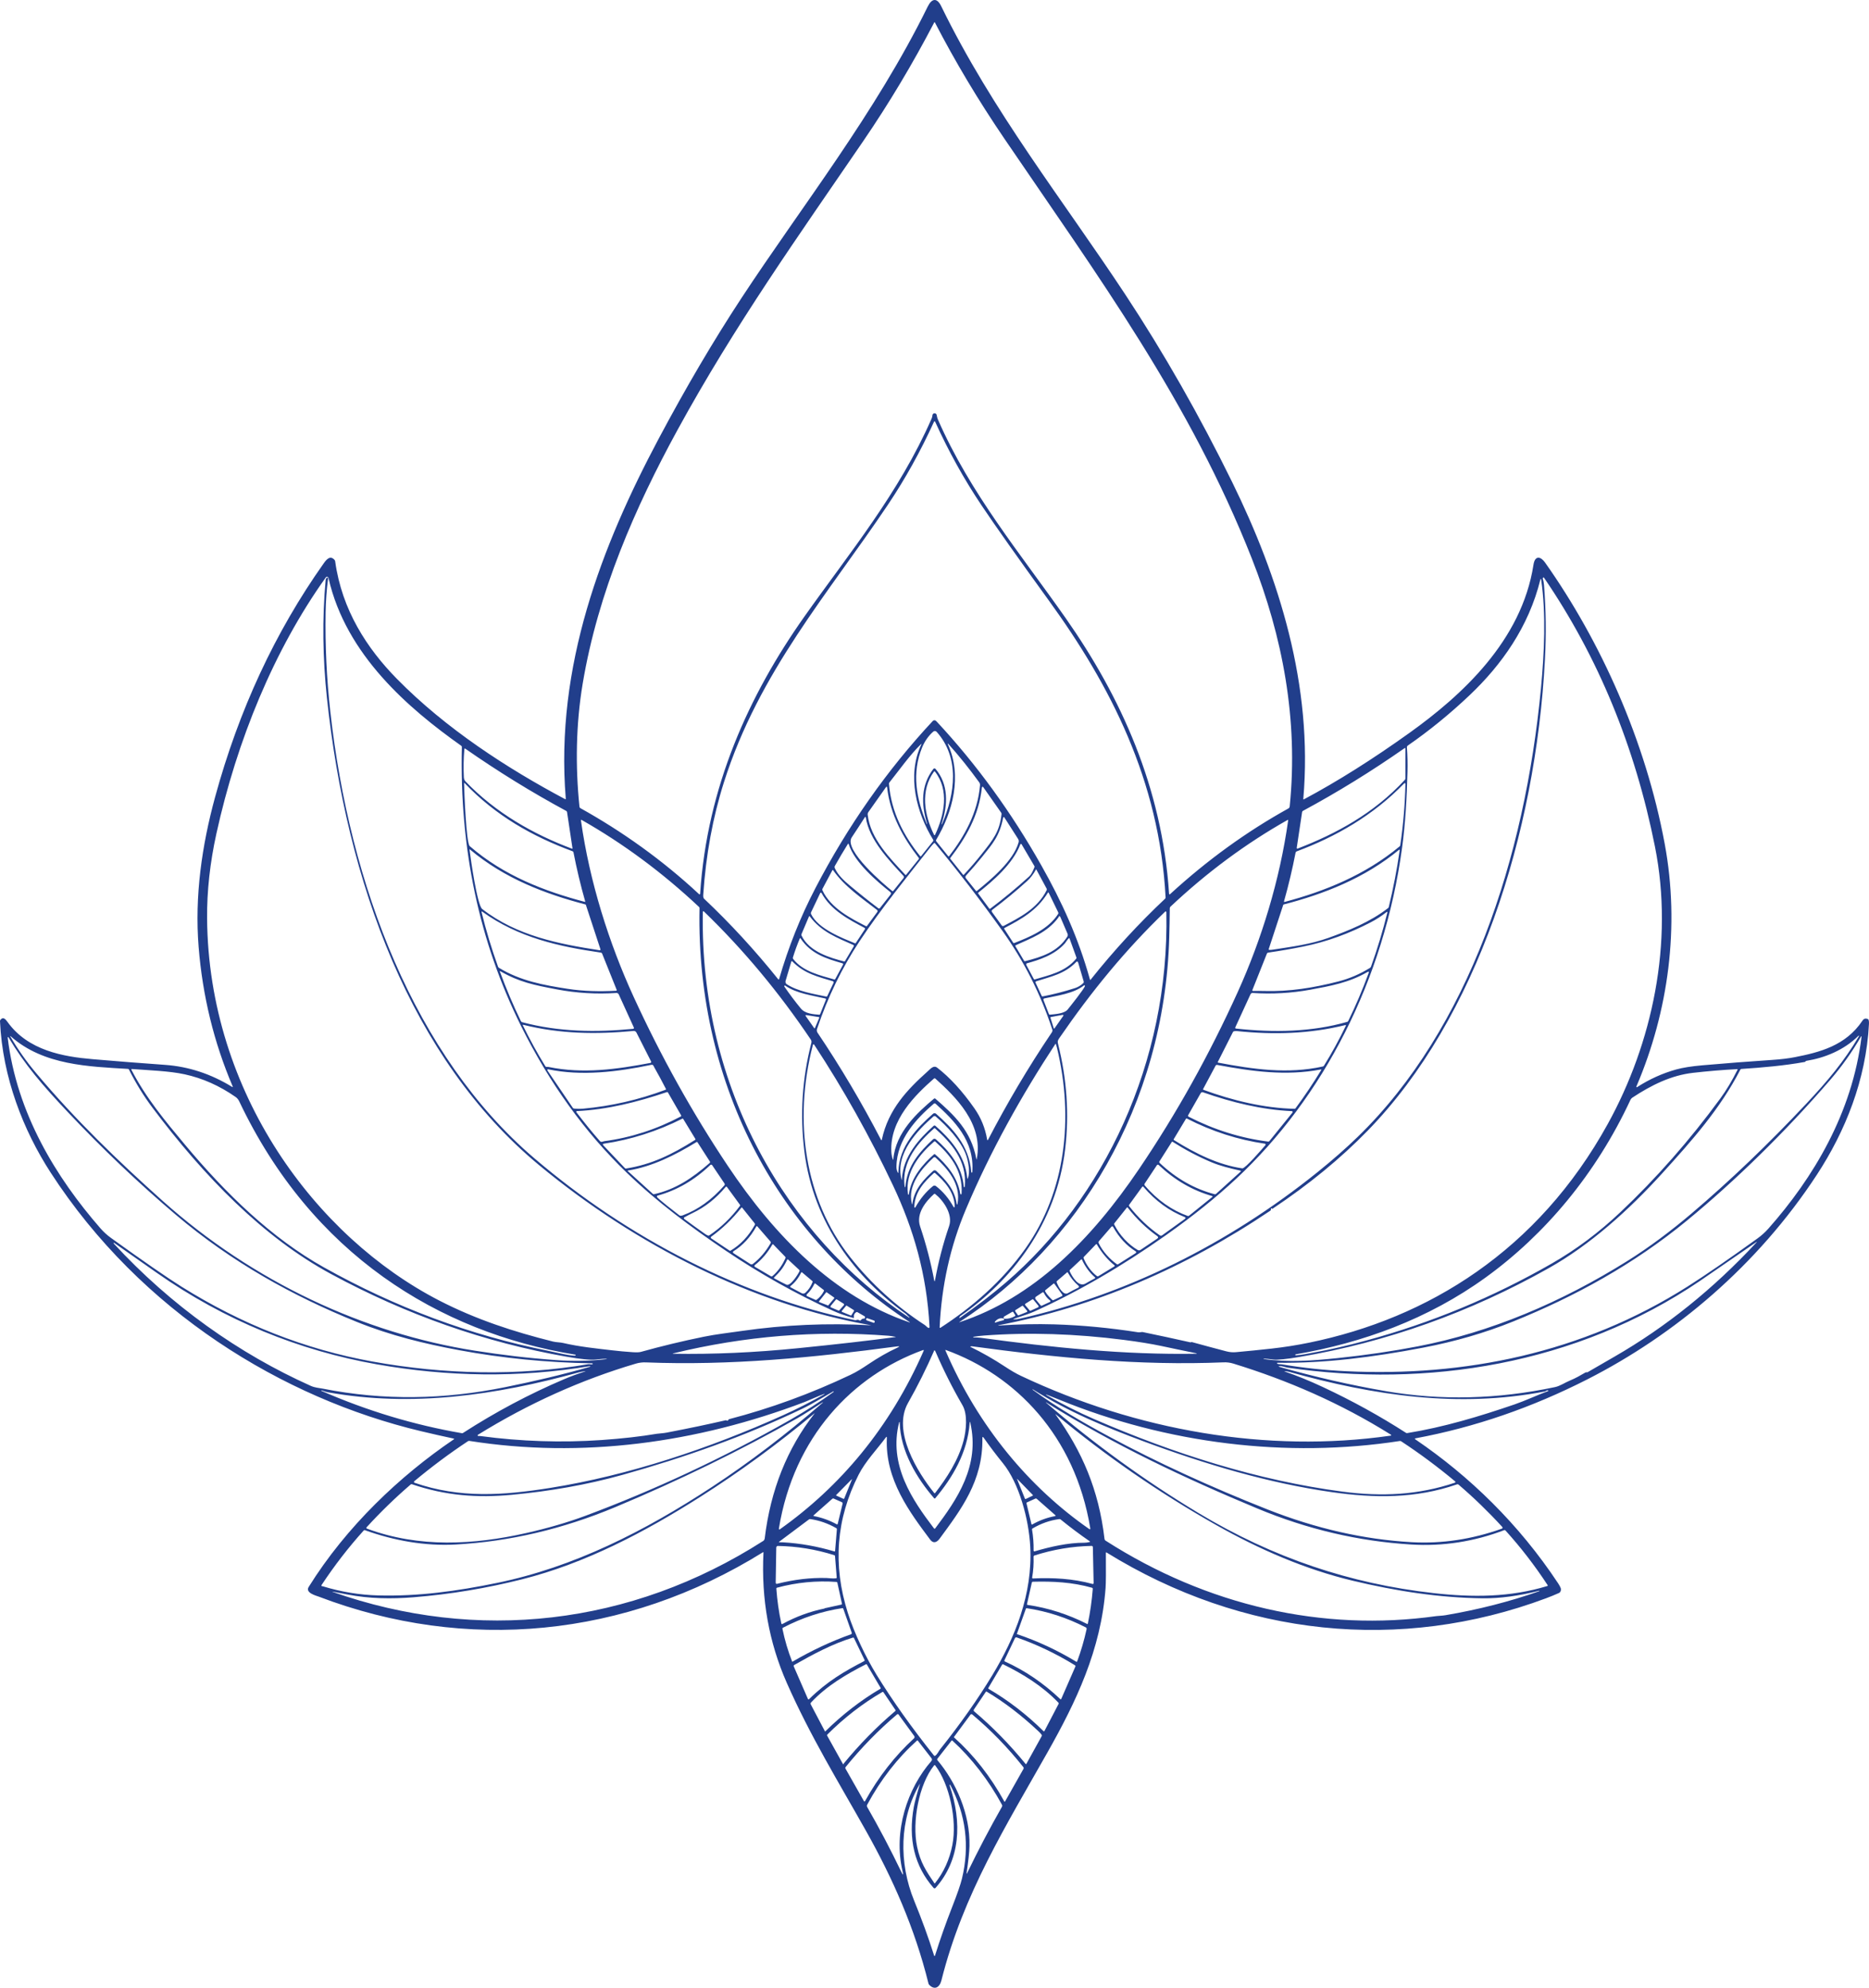 <svg width="835" height="888" viewBox="0 0 835 888" fill="none" xmlns="http://www.w3.org/2000/svg">
<path d="M731.552 485.56C737.007 482.063 742.775 479.466 748.853 477.769C751.763 476.958 755.642 476.339 760.491 475.914C770.878 474.999 781.271 474.197 791.669 473.508C795.637 473.243 799.032 472.833 801.856 472.275C812.777 470.133 824.604 467.214 832.082 455.954C832.734 454.964 833.557 454.868 834.45 455.228C834.653 455.306 834.789 455.472 834.855 455.726C834.977 456.181 835.022 456.724 834.99 457.355C833.68 482.486 824.369 505.431 811.773 524.702C785.119 565.472 748.166 596.362 709.139 616.219C684.412 628.799 658.944 637.602 632.419 642.546C632.008 642.624 631.984 642.786 632.349 643.03C656.447 659.396 678.572 680.808 696.138 707.362C696.592 708.052 696.951 708.702 697.213 709.313C697.302 709.523 697.353 709.753 697.364 709.989C697.375 710.225 697.345 710.462 697.277 710.682C697.208 710.903 697.103 711.102 696.967 711.267C696.831 711.432 696.669 711.559 696.49 711.639C694.665 712.465 692.738 713.255 690.709 714.008C625.622 738.303 555.282 731.18 494.371 693.557C494.164 693.43 494.062 693.51 494.066 693.799C494.132 702.015 494.089 707.189 493.937 709.321C491.91 737.174 480.607 760.456 468.076 782.675C449.793 815.076 430.294 846.069 420.595 884.682C419.737 888.101 417.387 889.076 415.114 886.67C414.965 886.509 414.861 886.311 414.802 886.076C408.686 861.312 398.77 839.012 386.832 817.798C374.683 796.195 362.017 775.611 351.506 751.793C343.524 733.699 340.052 714.292 341.09 693.572C341.091 693.543 341.087 693.514 341.077 693.489C341.066 693.463 341.051 693.442 341.033 693.426C341.014 693.41 340.993 693.401 340.971 693.4C340.949 693.398 340.927 693.404 340.908 693.417C279.281 731.709 208.089 738.311 142.373 713.26C141.245 712.834 136.263 711.58 137.902 708.954C154.804 681.857 178.68 659.33 202.737 643.008C202.992 642.837 202.976 642.722 202.69 642.663C197.814 641.622 192.971 640.526 188.162 639.377C126.24 624.64 62.939 585.997 22.667 523.888C10.388 504.955 1.147 481.349 0.001 456.247C-0.01 455.988 0.056 455.766 0.201 455.58C1.4 454.083 2.445 455.264 3.368 456.548C12.544 469.341 28.295 472.048 41.29 473.163C52.092 474.092 62.898 474.94 73.707 475.708C84.231 476.456 94.222 479.733 103.681 485.538C104.01 485.738 104.088 485.638 103.916 485.237C95.562 465.661 90.504 444.936 88.741 423.062C86.914 400.314 90.204 377.662 96.079 356.133C106.701 317.216 122.888 282.384 144.641 251.639C146.045 249.651 147.631 248.067 149.458 250.128C149.61 250.299 149.712 250.529 149.746 250.781C152.742 272.508 163.969 289.666 177.27 303.215C199.312 325.654 226.877 343.391 252.438 356.991C252.681 357.123 252.789 357.025 252.762 356.698C247.927 297.64 268.906 243.658 294.273 195.985C306.446 173.103 318.748 152.199 331.179 133.274C358.251 92.063 391.027 50.662 414.456 2.974C416.294 -0.774 418.603 -1.119 420.483 2.739C443.336 49.664 475.067 89.613 502.708 131.521C519.949 157.655 535.885 185.627 550.518 215.439C571.362 257.911 586.666 306.083 582.271 356.83C582.248 357.108 582.34 357.194 582.547 357.086C597.477 349.11 613.191 339.217 629.687 327.407C652.958 310.741 679.841 286.321 685.099 252.292C685.769 247.942 688.365 248.602 690.269 251.294C715.161 286.475 735.182 330.95 743.73 376.965C750.598 413.922 745.357 451.868 731.193 485.105C730.927 485.731 731.046 485.882 731.552 485.56ZM259.242 360.996C277.965 371.405 296.018 384.264 312.356 399.493C312.396 399.528 312.444 399.551 312.493 399.556C312.542 399.562 312.591 399.552 312.635 399.527C312.68 399.501 312.718 399.462 312.745 399.412C312.772 399.362 312.788 399.304 312.791 399.243C315.934 351.379 334.64 310.44 359.39 275.421C379.359 247.172 401.578 220.375 416.206 186.999C416.437 186.466 416.563 185.979 416.582 185.539C416.594 185.285 416.68 185.079 416.841 184.923C417.221 184.551 417.644 184.515 418.11 184.813C418.282 184.925 418.396 185.099 418.451 185.334C418.615 186.031 418.715 186.706 418.997 187.344C433.49 220.522 456.05 247.531 476.142 276.191C500.804 311.379 519.128 351.724 522.295 399.133C522.326 399.593 522.49 399.686 522.788 399.412C539.297 384.277 556.911 371.523 575.633 361.15C575.784 361.067 575.916 360.937 576.015 360.771C576.114 360.605 576.177 360.409 576.197 360.204C580.109 321.385 572.983 284.341 559.3 249.578C531.612 179.231 490.653 123.62 448.653 61.849C437.048 44.781 426.724 27.511 417.681 10.038C417.583 9.847 417.483 9.847 417.381 10.038C407.739 28.528 397.185 46.165 385.722 62.949C356.935 105.076 328.371 145.069 302.557 192.31C283.887 226.486 267.161 264.491 260.317 305.445C257.315 323.424 256.997 342.247 258.889 360.402C258.902 360.531 258.941 360.654 259.003 360.758C259.064 360.863 259.147 360.945 259.242 360.996ZM417.887 321.861C418.059 321.94 418.31 322.157 418.639 322.514C436.287 341.484 451.818 362.85 465.232 386.612C474.332 402.72 481.77 418.976 486.94 437.549C487.006 437.798 487.114 437.83 487.263 437.644C497.661 424.602 508.749 412.545 520.526 401.473C520.683 401.327 520.755 401.131 520.744 400.886C517.988 348.577 496.005 306.098 468.598 268.291C454.742 249.179 444.719 235.01 438.531 225.782C430.686 214.074 423.769 201.609 417.781 188.385C417.756 188.332 417.72 188.288 417.678 188.257C417.635 188.226 417.586 188.21 417.537 188.21C417.488 188.21 417.439 188.226 417.396 188.257C417.354 188.288 417.318 188.332 417.293 188.385C411.273 201.599 404.421 213.94 396.737 225.407C370.288 264.88 339.087 300.17 323.454 349.384C318.452 365.136 315.362 381.924 314.183 399.749C314.125 400.615 314.25 401.195 314.559 401.488C326.266 412.54 337.305 424.536 347.676 437.476C347.706 437.513 347.743 437.54 347.784 437.555C347.825 437.569 347.867 437.571 347.908 437.56C347.949 437.549 347.987 437.526 348.018 437.492C348.05 437.458 348.073 437.414 348.087 437.366C352.223 423.081 357.632 409.533 364.314 396.72C378.844 368.86 396.304 343.995 416.694 322.126C416.856 321.952 417.052 321.836 417.262 321.79C417.472 321.743 417.688 321.768 417.887 321.861ZM383.536 589.657L384.153 589.943C384.302 590.012 384.429 589.973 384.535 589.826C384.919 589.283 385.416 589.024 386.027 589.048C386.128 589.051 386.228 589.01 386.308 588.933C386.389 588.856 386.446 588.746 386.469 588.624C386.493 588.501 386.481 588.373 386.437 588.26C386.393 588.148 386.319 588.058 386.227 588.007L383.096 586.202C382.896 586.09 382.7 586.092 382.508 586.21C381.713 586.694 381.382 587.422 381.515 588.396C381.562 588.718 381.458 588.843 381.204 588.77C377.695 587.777 374.792 586.76 372.497 585.718C355.836 578.177 339.717 569.152 324.141 558.643C308.602 548.153 293.68 537.069 279.998 523.866C261.245 505.781 245.504 483.931 232.775 458.316C214.101 420.744 205.291 379.222 206.344 333.752C206.348 333.498 206.262 333.307 206.086 333.18C182.645 316.565 154.587 292.644 146.791 258.336C146.754 258.179 146.685 258.037 146.59 257.925C146.495 257.812 146.377 257.733 146.25 257.697C146.122 257.66 145.989 257.667 145.864 257.716C145.739 257.765 145.627 257.855 145.539 257.977C122.475 290.246 105.831 330.781 96.684 372.381C93.817 385.418 92.429 398.035 92.519 410.232C93.106 488.311 141.215 552.635 196.222 580.987C212.713 589.481 229.585 594.954 247.045 599.311C248.538 599.685 250.141 599.619 251.534 599.942C258.836 601.643 266.509 602.421 273.453 603.228C276.492 603.585 279.537 603.864 282.588 604.064C284.339 604.182 285.575 604.14 286.295 603.939C295.64 601.338 305.038 599.076 314.489 597.154C319.9 596.054 325.704 595.401 331.356 594.587C350.523 591.819 369.75 590.973 389.035 592.049C389.231 592.058 389.231 592.046 389.035 592.012C336.843 582.901 284.316 556.56 240.753 520.425C183.644 473.053 154.798 394.299 146.033 311.526C144.206 294.295 143.889 276.323 145.498 259.063C145.534 258.637 145.786 258.285 146.045 258.08C146.101 258.035 146.166 258.011 146.233 258.012C146.3 258.012 146.365 258.037 146.421 258.083C146.477 258.128 146.521 258.193 146.548 258.269C146.575 258.346 146.584 258.43 146.573 258.512C145.923 263.466 145.555 268.498 145.469 273.609C145.23 288.348 145.921 303.022 147.543 317.629C156.202 395.656 185.306 471.754 238.568 517.308C280.849 553.471 331.502 579.204 382.02 589.775C382.185 589.809 382.5 589.758 382.966 589.621C383.154 589.563 383.352 589.576 383.536 589.657ZM470.989 591.638C483.26 592.005 495.787 593.188 508.571 595.188C509.294 595.298 509.993 594.968 510.533 595.078C517.642 596.545 524.741 598.076 531.83 599.67C531.9 599.69 531.986 599.67 532.088 599.612C532.229 599.538 532.372 599.521 532.517 599.56C537.644 600.973 542.776 602.353 547.915 603.697C549.337 604.069 550.77 604.189 552.215 604.057C557.526 603.578 562.831 603.045 568.13 602.458C573.735 601.832 579.314 600.952 584.868 599.817C638.006 588.924 687.073 558.716 718.321 502.057C738.078 466.245 747.948 421.154 739.365 378.176C730.42 333.371 713.903 293.346 689.817 258.102C689.765 258.031 689.696 257.985 689.62 257.971C689.545 257.958 689.468 257.977 689.402 258.027C689.337 258.076 689.288 258.152 689.262 258.242C689.237 258.332 689.238 258.43 689.264 258.52C689.542 259.361 689.724 260.334 689.811 261.439C690.692 272.479 690.827 283.277 690.222 294.625C686.057 372.645 659.978 454.831 611.04 505.094C598.934 517.525 584.793 529.132 568.618 539.916C568.473 540.013 568.326 540.018 568.177 539.93L568.001 539.82C567.821 539.713 567.756 539.781 567.807 540.026C567.89 540.414 567.754 540.708 567.467 540.898C529.509 566.448 488.72 583.936 446.057 592.034C446.045 592.04 446.035 592.051 446.029 592.064C446.023 592.078 446.02 592.094 446.021 592.109C446.023 592.125 446.028 592.139 446.036 592.151C446.045 592.162 446.056 592.17 446.068 592.173C454.79 591.582 463.098 591.403 470.989 591.638ZM628.806 344.887C628.518 356.169 627.907 367.598 626.415 378.601C618.349 438.055 590.948 490.489 552.292 526.572C543.413 534.861 533.026 543.214 521.131 551.63C501.302 565.651 481.607 577.079 462.048 585.916C460.454 586.635 457.475 587.701 453.112 589.114C452.595 589.281 452.603 589.376 453.136 589.401C453.766 589.435 454.575 589.339 455.562 589.114C502.796 578.449 548.209 556.164 588.61 523.653C595.335 518.239 601.339 512.965 606.623 507.83C656.265 459.607 681.239 383.325 688.453 307.411C689.916 291.999 690.774 274.181 688.524 258.842C688.519 258.795 688.501 258.751 688.473 258.718C688.445 258.685 688.408 258.666 688.37 258.663C688.331 258.661 688.293 258.675 688.263 258.704C688.232 258.732 688.21 258.774 688.201 258.82C682.972 280.152 670.694 297.163 656.67 310.477C647.819 318.878 638.57 326.417 628.923 333.092C628.803 333.175 628.705 333.3 628.64 333.453C628.575 333.605 628.547 333.778 628.559 333.95C628.822 337.525 628.904 341.171 628.806 344.887ZM418.022 343.567C423.72 350.338 423.597 359.346 420.654 368.053C420.626 368.126 420.644 368.178 420.706 368.207C420.777 368.236 420.824 368.219 420.847 368.156C426.822 354.402 428.743 338.498 418.503 326.974C418.292 326.736 418.023 326.594 417.741 326.57C417.458 326.546 417.178 326.642 416.947 326.842C414.943 328.566 413.146 331.053 412 333.84C407.247 345.379 409.362 356.8 414.056 368.09C414.091 368.178 414.131 368.18 414.174 368.097C414.201 368.038 414.201 367.962 414.174 367.87C411.477 359.265 411.506 350.675 416.917 343.604C417.278 343.134 417.646 343.122 418.022 343.567ZM437.485 349.509C433.155 343.53 428.42 337.581 423.579 332.226C423.562 332.208 423.539 332.197 423.516 332.197C423.492 332.196 423.47 332.206 423.452 332.224C423.434 332.243 423.421 332.268 423.417 332.297C423.412 332.325 423.415 332.355 423.427 332.381C430.036 346.619 425.624 362.881 418.227 375.205C418.175 375.29 418.149 375.396 418.155 375.503C418.16 375.611 418.196 375.713 418.257 375.792L423.615 382.482C423.642 382.516 423.675 382.542 423.711 382.56C423.747 382.578 423.786 382.587 423.824 382.587C423.863 382.586 423.901 382.576 423.937 382.556C423.973 382.537 424.005 382.509 424.032 382.474C430.811 373.701 436.827 363.072 437.826 350.822C437.846 350.586 437.826 350.348 437.768 350.121C437.709 349.895 437.613 349.686 437.485 349.509ZM411.536 382.452L416.858 375.799C416.928 375.712 416.97 375.595 416.975 375.471C416.981 375.346 416.95 375.223 416.888 375.124C409.468 363.167 405.05 346.457 411.595 332.623C411.775 332.241 411.724 332.187 411.442 332.461C406.448 337.325 401.842 343.919 397.348 349.56C397.215 349.726 397.156 349.924 397.172 350.154C398.118 362.793 403.904 373.547 411.083 382.452C411.145 382.527 411.227 382.569 411.311 382.569C411.396 382.569 411.477 382.527 411.536 382.452ZM581.725 362.823L579.357 378.594C579.287 379.049 579.43 379.208 579.786 379.071C596.923 372.469 613.843 363.351 627.631 348.379C627.799 348.198 627.884 347.971 627.884 347.697V334.515C627.884 334.153 627.756 334.06 627.502 334.236C612.748 344.545 597.611 353.883 582.089 362.251C581.885 362.358 581.764 362.549 581.725 362.823ZM207.854 348.966C221.554 363.277 238.544 372.77 255.546 379.144C255.719 379.213 255.789 379.134 255.758 378.909L253.337 362.793C253.321 362.683 253.284 362.579 253.229 362.492C253.173 362.405 253.101 362.337 253.02 362.295C237.577 353.961 222.514 344.672 207.831 334.427C207.793 334.403 207.752 334.39 207.71 334.389C207.667 334.389 207.626 334.401 207.589 334.425C207.552 334.449 207.52 334.484 207.497 334.526C207.473 334.569 207.459 334.618 207.455 334.669C207.09 338.929 207.018 343.144 207.237 347.316C207.249 347.536 207.284 347.751 207.343 347.961C207.461 348.396 207.631 348.731 207.854 348.966ZM417.699 344.697C417.669 344.661 417.635 344.633 417.597 344.613C417.559 344.594 417.519 344.585 417.478 344.585C417.438 344.586 417.398 344.597 417.361 344.617C417.324 344.638 417.291 344.667 417.264 344.704C411.066 353.177 412.934 364.084 417.311 372.968C417.334 373.014 417.366 373.053 417.404 373.079C417.443 373.106 417.486 373.119 417.53 373.119C417.574 373.118 417.617 373.103 417.654 373.075C417.692 373.047 417.724 373.008 417.746 372.96C421.928 364.07 424.173 352.956 417.699 344.697ZM209.852 377.992C225.032 391.182 243.368 398.18 261.286 402.896C261.309 402.902 261.333 402.899 261.355 402.89C261.378 402.88 261.397 402.863 261.413 402.841C261.428 402.819 261.439 402.792 261.443 402.763C261.448 402.734 261.446 402.704 261.439 402.676C259.39 395.492 257.648 388.194 256.21 380.78C256.189 380.668 256.144 380.566 256.082 380.482C256.019 380.399 255.94 380.337 255.852 380.303C237.834 373.65 221.39 364.356 207.566 349.817C207.546 349.794 207.52 349.779 207.492 349.774C207.465 349.769 207.437 349.774 207.412 349.789C207.386 349.804 207.365 349.828 207.351 349.857C207.337 349.887 207.33 349.922 207.331 349.956C207.402 353.463 208.265 376.613 209.852 377.992ZM578.793 381.022C577.379 388.309 575.676 395.483 573.682 402.544C573.592 402.867 573.68 402.992 573.946 402.918C591.777 398.187 609.907 390.903 625.305 378.102C625.379 378.042 625.442 377.964 625.49 377.872C625.539 377.779 625.572 377.676 625.587 377.567C626.918 368.544 627.688 359.444 627.895 350.264C627.898 350.185 627.882 350.106 627.849 350.038C627.816 349.97 627.768 349.915 627.711 349.88C627.654 349.845 627.59 349.831 627.527 349.841C627.463 349.851 627.404 349.883 627.355 349.934C613.396 364.414 596.571 373.892 579.322 380.332C579.193 380.381 579.076 380.471 578.984 380.592C578.891 380.712 578.825 380.861 578.793 381.022ZM438.66 351.841C437.368 364.297 431.405 374.383 424.648 383.179C424.587 383.26 424.553 383.367 424.553 383.478C424.553 383.588 424.587 383.694 424.648 383.773L430.206 390.712C430.347 390.883 430.492 390.891 430.641 390.734C433.426 387.771 436.103 384.663 438.672 381.411C443.624 375.132 446.603 371.552 447.449 363.703C447.476 363.463 447.425 363.251 447.296 363.065L439.259 351.614C439.215 351.552 439.157 351.508 439.093 351.485C439.029 351.463 438.961 351.464 438.898 351.488C438.834 351.512 438.778 351.558 438.736 351.621C438.694 351.683 438.668 351.76 438.66 351.841ZM387.654 363.96C388.777 374.662 397.824 383.633 404.398 390.741C404.57 390.927 404.737 390.92 404.897 390.719L410.467 383.809C410.524 383.737 410.557 383.639 410.557 383.536C410.557 383.434 410.524 383.334 410.467 383.259C403.569 374.339 397.736 364.084 396.332 351.724C396.326 351.664 396.306 351.607 396.274 351.56C396.243 351.514 396.202 351.48 396.155 351.462C396.108 351.444 396.059 351.443 396.012 351.46C395.965 351.477 395.923 351.51 395.891 351.555L387.925 362.837C387.819 362.99 387.741 363.169 387.694 363.362C387.648 363.555 387.634 363.759 387.654 363.96ZM380.528 374.083C376.739 379.768 395.321 395.429 398.593 398.033C398.675 398.097 398.771 398.124 398.867 398.111C398.962 398.098 399.05 398.044 399.116 397.96L403.687 392.238C403.736 392.176 403.775 392.102 403.8 392.02C403.825 391.939 403.837 391.852 403.834 391.764C403.831 391.677 403.814 391.591 403.784 391.512C403.754 391.434 403.711 391.363 403.658 391.306C397.46 384.624 388.271 375.22 386.82 365.177C386.813 365.123 386.793 365.072 386.763 365.031C386.734 364.99 386.695 364.961 386.652 364.947C386.609 364.933 386.564 364.935 386.522 364.952C386.48 364.97 386.442 365.002 386.415 365.045C384.5 368.063 382.537 371.075 380.528 374.083ZM448.166 365.302C446.574 373.488 443.466 376.943 438.742 382.812C436.475 385.629 434.074 388.419 431.54 391.182C431.475 391.252 431.422 391.338 431.385 391.435C431.348 391.532 431.327 391.637 431.324 391.744C431.32 391.851 431.335 391.958 431.366 392.059C431.397 392.159 431.444 392.25 431.504 392.326L436.016 397.967C436.146 398.128 436.285 398.145 436.433 398.018C442.737 392.927 452.789 384.528 455.069 376.313C455.14 376.057 455.158 375.782 455.121 375.515C455.084 375.248 454.993 374.998 454.857 374.787L448.694 365.155C448.66 365.099 448.613 365.057 448.559 365.033C448.506 365.009 448.448 365.004 448.393 365.02C448.337 365.035 448.287 365.07 448.246 365.12C448.206 365.17 448.178 365.233 448.166 365.302ZM325.087 520.726C346.319 552.511 372.732 579.204 406.055 590.655C406.646 590.86 406.669 590.787 406.125 590.435C350.026 553.97 310.899 486.741 312.515 405.691C312.519 405.476 312.452 405.305 312.315 405.178C295.971 389.832 278.49 376.873 259.87 366.3C259.616 366.153 259.512 366.253 259.559 366.6C263.401 393.932 272.119 421.433 283.105 445.369C295.333 472.016 309.327 497.135 325.087 520.726ZM522.618 405.743C522.579 410.066 522.498 414.384 522.377 418.697C520.291 494.054 481.088 556.904 428.737 590.516C428.424 590.711 428.438 590.753 428.779 590.64C461.707 579.762 487.398 553.97 508.947 522.134C525.639 497.468 540.338 471.094 553.044 443.014C563.63 419.614 571.779 393.074 575.497 366.556C575.541 366.268 575.454 366.185 575.239 366.307C556.635 376.807 539.185 389.729 522.888 405.075C522.806 405.153 522.738 405.254 522.692 405.369C522.645 405.485 522.62 405.613 522.618 405.743ZM447.854 415.865C438.208 402.354 428.166 389.306 417.728 376.723C417.575 376.538 417.415 376.528 417.246 376.694C416.682 377.247 416.148 377.846 415.642 378.491C404.95 392.187 393.788 405.684 384.036 420.435C376.132 432.387 369.793 445.462 365.019 459.658C364.928 459.928 364.899 460.224 364.934 460.514C364.97 460.803 365.068 461.076 365.218 461.301C375.472 476.525 384.932 492.482 393.6 509.173C393.772 509.5 393.897 509.476 393.976 509.099C396.878 495.448 405.579 486.572 414.426 478.628C415.73 477.461 417.093 475.73 418.715 476.977C424.355 481.33 429.891 487.379 435.323 495.125C438.237 499.272 440.131 503.896 441.004 508.997C441.09 509.486 441.243 509.52 441.462 509.099C450.048 492.604 459.396 476.84 469.509 461.807C469.873 461.265 470.396 460.715 470.138 459.937C464.901 444.029 457.473 429.338 447.854 415.865ZM372.914 387.727C374.295 390.844 377.015 393.375 379.477 395.436C383.738 399.016 388.046 402.454 392.401 405.75C392.52 405.839 392.659 405.876 392.796 405.853C392.934 405.83 393.062 405.75 393.159 405.625L397.888 399.603C397.946 399.528 397.99 399.438 398.017 399.34C398.044 399.242 398.053 399.137 398.043 399.035C398.034 398.932 398.006 398.834 397.962 398.747C397.918 398.66 397.859 398.586 397.789 398.532C391.996 393.925 381.686 385.247 379.171 377.076C379.159 377.032 379.137 376.993 379.108 376.964C379.079 376.935 379.045 376.916 379.008 376.909C378.971 376.902 378.933 376.908 378.899 376.926C378.865 376.943 378.835 376.972 378.813 377.009C376.792 380.247 374.837 383.545 372.95 386.905C372.884 387.025 372.846 387.165 372.84 387.31C372.834 387.455 372.859 387.599 372.914 387.727ZM441.991 405.919C442.093 406.06 442.21 406.082 442.344 405.985C448.344 401.481 454.178 396.654 459.845 391.504C460.581 390.834 461.349 389.477 462.148 387.433C462.226 387.228 462.21 387.035 462.101 386.854L456.402 377.156C456.368 377.099 456.322 377.053 456.27 377.024C456.217 376.994 456.16 376.982 456.102 376.989C456.045 376.996 455.99 377.021 455.943 377.061C455.896 377.102 455.858 377.158 455.832 377.222C452.46 386.054 443.618 393.507 437.144 398.708C436.952 398.864 436.933 399.048 437.086 399.258L441.991 405.919ZM215.421 406.08C230.884 418.103 249.859 421.756 267.942 424.521C267.992 424.528 268.042 424.519 268.088 424.494C268.134 424.47 268.174 424.432 268.204 424.383C268.234 424.334 268.254 424.277 268.26 424.216C268.267 424.155 268.261 424.094 268.242 424.037L261.75 404.246C261.734 404.198 261.709 404.156 261.677 404.123C261.645 404.09 261.608 404.067 261.568 404.055C243.573 399.346 225.385 392.458 209.981 379.504C209.808 379.357 209.74 379.411 209.775 379.665C210.275 383.67 213.206 404.356 215.421 406.08ZM573.283 404.29L566.838 423.934C566.752 424.199 566.824 424.335 567.055 424.345C567.494 424.375 568.054 424.335 568.735 424.228C577.518 422.886 585.538 421.829 593.416 419.012C602.557 415.733 612.174 411.853 620.141 405.669C620.305 405.537 620.415 405.356 620.47 405.126C622.487 396.803 624.112 388.365 625.346 379.812C625.352 379.77 625.348 379.728 625.334 379.689C625.321 379.651 625.299 379.618 625.27 379.595C625.242 379.572 625.209 379.561 625.175 379.561C625.142 379.562 625.109 379.575 625.081 379.599C609.642 392.355 591.448 399.405 573.512 404.055C573.461 404.069 573.414 404.097 573.374 404.138C573.334 404.179 573.303 404.231 573.283 404.29ZM462.853 388.387C461.705 390.495 460.383 392.228 458.887 393.588C453.964 398.048 448.757 402.346 443.266 406.483C443.205 406.528 443.153 406.59 443.114 406.663C443.075 406.736 443.049 406.82 443.039 406.908C443.029 406.996 443.035 407.085 443.056 407.171C443.076 407.256 443.112 407.334 443.16 407.4L447.513 413.401C447.62 413.549 447.76 413.652 447.915 413.695C448.07 413.738 448.232 413.72 448.377 413.643C455.309 409.997 463.511 405.977 467.617 397.659C467.666 397.558 467.691 397.442 467.689 397.325C467.687 397.208 467.658 397.095 467.606 396.999L462.964 388.387C462.957 388.375 462.948 388.366 462.938 388.36C462.928 388.353 462.917 388.35 462.906 388.35C462.895 388.35 462.884 388.353 462.875 388.36C462.866 388.366 462.858 388.375 462.853 388.387ZM367.421 397.71C371.17 405.801 380.287 410.364 386.902 413.76C387.071 413.848 387.218 413.809 387.343 413.643L391.931 407.43C391.98 407.363 392.016 407.284 392.038 407.198C392.059 407.113 392.065 407.022 392.055 406.933C392.045 406.844 392.019 406.758 391.979 406.683C391.94 406.608 391.887 406.545 391.826 406.498C385.352 401.473 377.262 396.045 372.233 388.776C372.096 388.58 371.971 388.59 371.857 388.805L367.433 397.101C367.385 397.191 367.359 397.296 367.357 397.404C367.355 397.511 367.377 397.618 367.421 397.71ZM362.334 408.295C365.524 415.037 376.586 419.159 381.95 421.396C382.107 421.465 382.24 421.418 382.349 421.257L386.391 415.132C386.422 415.085 386.443 415.031 386.453 414.972C386.464 414.914 386.463 414.853 386.452 414.795C386.441 414.737 386.419 414.682 386.388 414.637C386.357 414.591 386.318 414.554 386.274 414.53C379.559 410.921 371.316 406.814 367.045 398.965C367.011 398.902 366.965 398.851 366.911 398.816C366.858 398.781 366.797 398.763 366.737 398.765C366.676 398.766 366.617 398.787 366.564 398.824C366.511 398.861 366.466 398.915 366.434 398.979C365.048 401.84 363.681 404.713 362.334 407.598C362.284 407.703 362.258 407.823 362.258 407.946C362.258 408.068 362.284 408.189 362.334 408.295ZM453.153 421.279C459.739 418.69 468.328 415.235 472.758 408.266C472.815 408.175 472.849 408.065 472.856 407.95C472.862 407.835 472.84 407.72 472.793 407.62L468.534 398.862C468.412 398.608 468.279 398.598 468.134 398.832C463.088 406.96 456.232 410.599 448.812 414.545C448.596 414.658 448.561 414.826 448.706 415.051L452.607 421.074C452.752 421.299 452.934 421.367 453.153 421.279ZM222.876 432.334C232.511 438.231 243.045 440.109 253.531 441.73C260.851 442.867 268.013 442.977 275.292 442.603C275.332 442.601 275.371 442.586 275.405 442.561C275.439 442.535 275.468 442.499 275.488 442.456C275.509 442.413 275.52 442.365 275.522 442.315C275.523 442.265 275.515 442.215 275.497 442.17L269.006 426.003C268.958 425.886 268.888 425.785 268.801 425.709C268.714 425.633 268.612 425.586 268.506 425.57C249.801 422.871 231.577 418.917 215.421 407.232C215.388 407.207 215.35 407.196 215.312 407.199C215.274 407.202 215.238 407.219 215.208 407.248C215.178 407.278 215.156 407.318 215.145 407.363C215.133 407.409 215.133 407.458 215.145 407.503C217.193 415.812 219.647 423.93 222.506 431.857C222.578 432.065 222.71 432.235 222.876 432.334ZM314.007 407.4C312.515 486.301 351.8 552.613 406.113 588.601C406.139 588.617 406.172 588.622 406.205 588.616C406.238 588.609 406.268 588.591 406.288 588.566C406.308 588.54 406.317 588.51 406.313 588.481C406.309 588.452 406.292 588.426 406.266 588.41C405.573 587.948 405.173 587.288 404.545 586.833C382.696 571.157 363.403 546.708 359.379 514.476C357.326 498.074 358.36 481.877 362.481 465.886C362.544 465.642 362.556 465.382 362.517 465.132C362.478 464.882 362.389 464.649 362.257 464.456C347.954 443.212 332.014 424.108 314.436 407.144C314.397 407.105 314.35 407.081 314.301 407.074C314.252 407.067 314.202 407.078 314.157 407.104C314.112 407.131 314.075 407.173 314.048 407.225C314.022 407.278 314.007 407.338 314.007 407.4ZM520.567 407.246C502.908 424.221 487.656 442.831 473.381 463.59C472.723 464.544 472.364 464.998 472.699 466.333C476.663 482.114 477.724 497.771 475.883 513.302C471.882 546.965 451.849 572.155 428.99 587.963C428.892 588.031 428.818 588.119 428.767 588.227C428.712 588.344 428.671 588.457 428.643 588.564C428.569 588.838 428.632 588.904 428.831 588.762C436.484 583.417 443.354 578.131 449.44 572.903C492.92 535.529 522.459 475.011 521.09 407.554C521.089 407.481 521.071 407.409 521.038 407.347C521.006 407.285 520.96 407.236 520.907 407.204C520.853 407.172 520.793 407.16 520.733 407.167C520.673 407.174 520.616 407.202 520.567 407.246ZM564.84 442.713C576.038 443.043 586.965 441.276 598.033 438.422C602.902 437.165 607.58 435.153 612.068 432.385C612.273 432.257 612.435 432.047 612.527 431.791C615.358 423.932 617.793 415.885 619.829 407.65C619.84 407.604 619.839 407.554 619.827 407.509C619.815 407.463 619.792 407.423 619.762 407.394C619.732 407.365 619.696 407.349 619.658 407.347C619.621 407.346 619.584 407.359 619.553 407.386C617.289 409.185 614.885 410.743 612.339 412.058C602.61 417.09 592.817 420.707 582.289 422.841C577.041 423.903 571.806 424.807 566.585 425.556C566.303 425.6 566.098 425.781 565.968 426.098L559.535 442.244C559.516 442.292 559.508 442.346 559.51 442.4C559.512 442.453 559.525 442.506 559.548 442.551C559.571 442.597 559.603 442.634 559.641 442.66C559.679 442.686 559.721 442.699 559.765 442.699C561.453 442.659 563.145 442.664 564.84 442.713ZM358.086 417.927C361.529 425.255 371.128 427.969 377.133 429.509C377.297 429.553 377.43 429.49 377.532 429.319L381.433 422.746C381.46 422.699 381.479 422.645 381.486 422.588C381.494 422.53 381.491 422.472 381.477 422.416C381.463 422.361 381.44 422.31 381.407 422.268C381.375 422.226 381.336 422.194 381.292 422.174C374.36 419.056 366.969 416.401 361.799 409.396C361.643 409.185 361.511 409.207 361.406 409.462L358.08 417.296C357.99 417.506 357.992 417.716 358.086 417.927ZM472.899 409.814C467.917 416.636 460.503 419.181 453.794 422.269C453.757 422.287 453.723 422.315 453.696 422.351C453.669 422.388 453.649 422.431 453.638 422.479C453.626 422.526 453.624 422.577 453.631 422.625C453.637 422.674 453.653 422.721 453.676 422.761L457.507 429.201C457.612 429.377 457.753 429.443 457.93 429.399C465.414 427.529 472.54 425.218 476.847 418.411C476.96 418.23 477.029 418.012 477.045 417.783C477.06 417.554 477.022 417.323 476.935 417.12L473.668 409.528C473.627 409.432 473.56 409.357 473.479 409.317C473.397 409.276 473.306 409.273 473.222 409.308C473.03 409.391 472.922 409.559 472.899 409.814ZM354.356 428.402C358.779 434.101 366.517 435.737 372.703 437.564C372.911 437.622 373.073 437.542 373.191 437.322L376.633 430.969C376.662 430.916 376.68 430.854 376.686 430.79C376.692 430.726 376.684 430.661 376.665 430.601C376.646 430.541 376.616 430.487 376.576 430.445C376.537 430.404 376.49 430.374 376.439 430.36C369.008 428.218 362.24 426.098 357.663 419.21C357.534 419.01 357.42 419.025 357.323 419.254C356.167 421.998 355.141 424.82 354.244 427.72C354.166 427.974 354.203 428.201 354.356 428.402ZM475.789 421.389C471.172 426.685 463.981 428.915 458.776 430.346C458.712 430.364 458.654 430.4 458.604 430.453C458.555 430.505 458.516 430.571 458.492 430.645C458.468 430.72 458.458 430.8 458.465 430.879C458.471 430.959 458.493 431.035 458.529 431.101L461.848 437.322C461.958 437.527 462.109 437.6 462.301 437.542C468.616 435.635 475.918 434.233 480.812 428.262C480.941 428.106 480.969 427.923 480.894 427.712L477.863 419.328C477.765 419.064 477.624 419.022 477.44 419.203C476.788 419.856 476.236 420.876 475.789 421.389ZM351.412 439.625C356.406 442.948 363.573 444.019 369.16 445.207C369.249 445.227 369.34 445.212 369.422 445.165C369.503 445.118 369.572 445.041 369.619 444.943L372.38 439.097C372.411 439.028 372.429 438.952 372.433 438.873C372.437 438.795 372.426 438.717 372.401 438.645C372.377 438.573 372.339 438.509 372.292 438.459C372.244 438.409 372.188 438.374 372.127 438.356C365.694 436.397 359.432 435.07 353.997 429.502C353.77 429.267 353.606 429.321 353.504 429.663L350.972 438.18C350.893 438.447 350.894 438.74 350.975 439.006C351.056 439.272 351.211 439.492 351.412 439.625ZM465.814 445.134C470.686 444.2 475.509 442.96 480.284 441.415C481.643 440.975 482.876 440.227 483.985 439.17C484.071 439.09 484.134 438.977 484.165 438.847C484.196 438.718 484.192 438.579 484.155 438.451L481.664 429.964C481.636 429.867 481.589 429.781 481.528 429.712C481.467 429.642 481.394 429.593 481.313 429.567C481.233 429.541 481.149 429.539 481.068 429.563C480.987 429.586 480.911 429.633 480.847 429.7C475.76 435.121 469.327 436.295 462.97 438.371C462.618 438.488 462.534 438.745 462.718 439.141L465.373 444.877C465.471 445.088 465.618 445.173 465.814 445.134ZM233.245 456.643C249.707 461.03 266.256 461.228 282.911 459.614C282.966 459.61 283.019 459.588 283.065 459.551C283.111 459.514 283.148 459.463 283.174 459.402C283.2 459.341 283.213 459.273 283.212 459.203C283.212 459.134 283.197 459.066 283.17 459.005L276.49 444.342C276.247 443.809 275.881 443.559 275.392 443.594C266.403 444.185 257.557 443.657 248.855 442.009C238.556 440.058 232.041 438.752 223.54 433.881C223.317 433.754 223.256 433.83 223.358 434.109C226.139 441.689 229.256 449.044 232.711 456.174C232.77 456.294 232.848 456.398 232.94 456.479C233.032 456.56 233.136 456.616 233.245 456.643ZM552.227 459.497C568.947 461.338 586.025 461.074 601.934 456.482C602.118 456.428 602.259 456.299 602.357 456.093C605.718 449.217 608.741 442.117 611.428 434.791C611.687 434.077 611.532 433.884 610.964 434.211C602.739 438.987 594.297 440.505 585.32 442.148C576.919 443.684 568.34 444.166 559.582 443.594C559.396 443.581 559.21 443.633 559.046 443.744C558.882 443.856 558.746 444.022 558.654 444.224L551.945 458.829C551.757 459.235 551.851 459.458 552.227 459.497ZM477.011 450.973C478.022 449.726 484.619 441.474 484.696 440.483C484.7 440.426 484.692 440.368 484.672 440.316C484.652 440.264 484.62 440.221 484.581 440.19C484.542 440.159 484.496 440.143 484.45 440.143C484.404 440.143 484.359 440.159 484.32 440.19C479.532 443.953 472.106 444.797 466.577 446.029C466.166 446.122 466.051 446.403 466.231 446.872L468.598 452.983C468.688 453.213 468.833 453.315 469.033 453.291C471.172 453.064 475.46 452.888 477.011 450.973ZM357.816 450.562C359.719 452.866 363.456 453.122 365.988 453.306C366.192 453.32 366.338 453.213 366.429 452.983L368.984 446.616C369.005 446.563 369.016 446.505 369.015 446.446C369.015 446.388 369.004 446.33 368.983 446.277C368.962 446.225 368.932 446.179 368.894 446.143C368.857 446.108 368.813 446.084 368.767 446.073C362.863 444.664 355.907 443.872 350.754 440.285C350.703 440.253 350.645 440.244 350.589 440.259C350.533 440.275 350.482 440.313 350.446 440.368C350.41 440.424 350.39 440.493 350.389 440.564C350.389 440.636 350.408 440.706 350.443 440.762C352.789 444.18 355.247 447.447 357.816 450.562ZM363.761 459.313C363.781 459.343 363.807 459.366 363.836 459.381C363.864 459.395 363.896 459.4 363.927 459.396C363.957 459.391 363.987 459.378 364.012 459.356C364.038 459.333 364.059 459.304 364.073 459.269L366.011 454.714C366.026 454.681 366.034 454.643 366.034 454.605C366.035 454.567 366.028 454.529 366.014 454.495C366 454.461 365.979 454.432 365.955 454.41C365.93 454.388 365.901 454.374 365.87 454.369L360.09 453.452C360.052 453.446 360.013 453.455 359.979 453.477C359.945 453.499 359.917 453.533 359.899 453.576C359.881 453.618 359.874 453.666 359.879 453.713C359.884 453.761 359.9 453.805 359.925 453.841L363.761 459.313ZM470.754 459.335C470.768 459.378 470.79 459.415 470.818 459.444C470.847 459.473 470.881 459.492 470.917 459.499C470.953 459.506 470.99 459.502 471.024 459.486C471.059 459.47 471.089 459.444 471.113 459.409L475.049 453.797C475.077 453.756 475.095 453.705 475.099 453.651C475.103 453.598 475.094 453.543 475.073 453.496C475.052 453.449 475.02 453.411 474.981 453.387C474.942 453.364 474.898 453.356 474.855 453.364L469.485 454.34C469.453 454.345 469.423 454.359 469.396 454.381C469.369 454.403 469.346 454.433 469.33 454.467C469.313 454.502 469.303 454.541 469.301 454.581C469.298 454.622 469.303 454.662 469.315 454.699L470.754 459.335ZM245.101 476.654C260.616 479.831 275.621 477.667 290.625 474.835C290.682 474.823 290.736 474.794 290.782 474.75C290.828 474.706 290.865 474.648 290.889 474.582C290.912 474.516 290.923 474.444 290.919 474.371C290.915 474.299 290.897 474.229 290.866 474.168L284.363 461.331C284.233 461.076 284.05 460.87 283.835 460.734C283.62 460.598 283.38 460.538 283.141 460.56C266.38 462.108 250.241 461.94 233.709 457.795C233.685 457.789 233.659 457.792 233.636 457.804C233.613 457.816 233.593 457.836 233.579 457.861C233.564 457.887 233.556 457.917 233.556 457.948C233.555 457.979 233.561 458.01 233.574 458.037C236.664 464.35 240.015 470.444 243.626 476.317C243.752 476.522 243.918 476.62 244.126 476.61C244.564 476.596 244.889 476.61 245.101 476.654ZM544.149 474.703C559.9 477.681 575.304 479.919 591.031 476.427C591.23 476.383 591.393 476.261 591.518 476.06C595.039 470.392 598.278 464.48 601.235 458.323C601.392 457.995 601.321 457.868 601.024 457.942C585.027 461.881 569.059 462.306 552.832 460.641C552.35 460.592 551.855 460.604 551.346 460.678C551.115 460.707 550.937 460.847 550.811 461.096L544.055 474.446C543.981 474.593 544.012 474.679 544.149 474.703ZM806.333 474.41C796.821 476.112 787.527 476.897 777.957 477.542C777.761 477.557 777.611 477.667 777.505 477.872C768.41 495.521 755.75 509.671 742.861 523.895C727.639 540.693 710.367 556.156 691.937 566.514C656.704 586.325 619.643 599.541 580.755 606.162C574.665 607.204 570.659 607.595 568.735 607.336C566.812 607.082 565.436 606.954 564.605 606.954C564.586 606.954 564.569 606.963 564.556 606.98C564.543 606.996 564.537 607.019 564.537 607.043C564.538 607.066 564.546 607.09 564.56 607.107C564.574 607.125 564.592 607.136 564.611 607.138C575.445 608.656 586.625 607.871 597.81 606.69C610.155 605.394 621.991 603.658 633.318 601.482C665.994 595.203 697.53 581.779 727.04 563.33C736.898 557.161 746.779 549.708 755.615 542.197C772.981 527.433 790.142 511.016 807.096 492.947C816.367 483.066 823.863 474.19 830.502 462.922C830.52 462.889 830.528 462.848 830.525 462.808C830.521 462.767 830.507 462.73 830.484 462.702C830.461 462.674 830.431 462.658 830.4 462.657C830.369 462.656 830.338 462.669 830.314 462.695C823.84 469.15 815.157 472.613 807.049 473.911C806.858 473.94 806.724 474.023 806.65 474.16C806.576 474.302 806.47 474.385 806.333 474.41ZM72.562 536.38C113.198 572.749 162.723 595.636 212.131 603.397C224.169 605.282 236.006 606.72 248.373 607.6C256.147 608.157 263.687 608.016 270.991 607.174C271.005 607.174 271.019 607.167 271.029 607.155C271.039 607.143 271.044 607.126 271.044 607.108C271.044 607.091 271.039 607.074 271.029 607.062C271.019 607.049 271.005 607.042 270.991 607.042C270.032 606.979 268.449 607.079 266.244 607.343C263.891 607.622 259.535 607.206 253.179 606.096C216.719 599.719 181.611 587.393 147.854 569.118C117.534 552.701 91.179 525.553 68.103 494.824C64.182 489.602 60.695 483.943 57.64 477.85C57.591 477.755 57.524 477.675 57.446 477.618C57.367 477.561 57.279 477.527 57.187 477.52C39.933 476.456 19.512 475.987 4.877 463.025C4.517 462.707 4.466 462.771 4.725 463.216C7.925 468.737 11.706 474.097 16.069 479.295C33.893 500.531 52.834 518.723 72.562 536.38ZM572.678 609.507C582.234 611.092 591.824 612.111 601.447 612.566C653.986 615.053 706.812 604.651 754.035 574.678C761.891 569.695 772.255 562.565 785.124 553.288C786.961 551.968 788.61 550.484 790.071 548.835C810.075 526.235 827.565 497.238 831.671 463.084C831.673 463.055 831.668 463.027 831.656 463.002C831.645 462.978 831.627 462.959 831.606 462.948C831.584 462.938 831.561 462.936 831.539 462.943C831.517 462.95 831.497 462.966 831.483 462.988C827.441 469.952 822.874 476.388 817.783 482.295C797.426 505.901 774.949 527.775 753.571 545.344C729.93 564.768 703.658 579.197 675.905 590.398C663.387 595.45 650.024 599.33 635.815 602.04C613.361 606.323 591.935 609.06 570.733 608.796C570.691 608.797 570.65 608.817 570.619 608.852C570.587 608.886 570.566 608.934 570.559 608.985C570.552 609.037 570.559 609.091 570.581 609.136C570.602 609.182 570.635 609.217 570.674 609.236C571.244 609.485 572.231 609.434 572.678 609.507ZM264.611 609.052C244.245 608.71 224.46 606.759 205.257 603.199C189.583 600.294 174.473 596.619 159.357 590.516C130.752 578.955 103.493 563.836 78.595 542.718C61.86 528.516 45.776 513.229 30.345 496.856C19.053 484.878 11.169 475.782 3.773 463.377C3.748 463.336 3.712 463.307 3.672 463.294C3.632 463.281 3.59 463.285 3.551 463.305C3.513 463.325 3.481 463.36 3.461 463.405C3.44 463.45 3.432 463.502 3.438 463.553C7.48 497.37 25.081 526.044 44.879 548.74C46.27 550.339 47.842 551.77 49.597 553.031C64.104 563.467 74.559 570.695 80.963 574.715C107.972 591.65 136.449 602.827 166.395 608.245C198.654 614.084 231.683 614.759 262.725 609.441C263.336 609.338 263.912 609.595 264.629 609.47C264.673 609.466 264.715 609.439 264.744 609.396C264.774 609.354 264.79 609.298 264.787 609.243C264.785 609.188 264.765 609.136 264.732 609.101C264.699 609.065 264.656 609.047 264.611 609.052ZM471.536 466.326C456.42 489.33 442.584 514.029 431.522 540.246C424.558 556.75 420.652 574.307 419.802 592.914C419.8 592.964 419.809 593.014 419.828 593.058C419.847 593.102 419.874 593.14 419.908 593.167C419.942 593.193 419.981 593.208 420.021 593.21C420.061 593.213 420.101 593.201 420.137 593.178C434.042 584.178 447.795 572.412 458.212 557.638C475.971 532.448 479.884 499.688 472.194 467.999C472.045 467.382 471.877 466.832 471.689 466.348C471.683 466.33 471.673 466.314 471.66 466.303C471.648 466.291 471.633 466.283 471.617 466.281C471.602 466.279 471.586 466.282 471.572 466.29C471.557 466.298 471.545 466.31 471.536 466.326ZM413.151 591.924C413.639 592.239 414.226 592.995 414.726 593.193C415.117 593.359 415.3 593.183 415.272 592.665C414.068 569.455 408.205 549.1 398.905 529.448C388.502 507.461 376.804 486.577 363.808 466.796C363.503 466.331 363.276 466.385 363.127 466.957C354.356 500.832 359.62 535.925 379.753 561.511C389.288 573.637 400.785 583.892 413.151 591.924ZM256.416 495.228C257.83 495.384 259.249 495.397 260.675 495.265C273.122 494.13 285.342 491.323 297.334 486.843C297.542 486.765 297.587 486.611 297.469 486.381C295.813 483.139 294.091 479.948 292.305 476.809C291.912 476.112 291.865 475.517 290.96 475.701C275.797 478.862 259.759 480.821 244.86 477.681C244.803 477.669 244.745 477.679 244.693 477.71C244.64 477.74 244.597 477.79 244.568 477.853C244.539 477.915 244.527 477.987 244.531 478.058C244.536 478.13 244.559 478.198 244.596 478.254L255.899 494.89C256.036 495.096 256.208 495.208 256.416 495.228ZM537.646 486.858C550.729 491.648 564.752 495.052 578.364 495.338C578.448 495.34 578.53 495.32 578.607 495.28C578.684 495.24 578.753 495.179 578.811 495.103C582.841 489.65 586.656 483.968 590.255 478.056C590.404 477.811 590.357 477.713 590.114 477.762C574.446 480.762 559.265 478.613 543.756 475.73C543.624 475.706 543.488 475.729 543.366 475.796C543.243 475.864 543.138 475.973 543.062 476.112L537.528 486.462C537.51 486.495 537.498 486.534 537.494 486.574C537.49 486.615 537.493 486.656 537.505 486.695C537.516 486.733 537.535 486.768 537.56 486.797C537.584 486.825 537.614 486.846 537.646 486.858ZM82.596 511.315C100.961 533.299 121.317 553.083 144.658 566.147C176.715 584.095 210.102 596.523 244.819 603.433C246.246 603.719 256.639 606.177 257.127 605.509C257.264 605.323 257.232 605.213 257.033 605.179C195.852 595.181 139.2 560.103 106.918 492.088C106.499 491.208 105.947 490.531 105.261 490.056C98.098 485.054 90.511 481.679 82.502 479.933C75.699 478.444 66.663 478.144 58.85 477.557C58.818 477.554 58.786 477.562 58.758 477.58C58.73 477.599 58.707 477.628 58.691 477.663C58.675 477.698 58.668 477.738 58.669 477.779C58.67 477.82 58.679 477.86 58.697 477.894C65.177 490.445 73.884 500.884 82.596 511.315ZM578.852 605.48C581.789 605.311 584.915 604.57 587.394 604.13C594.228 602.917 601.915 601.152 610.453 598.834C639.432 590.975 667.03 579.522 693.247 564.475C704.116 558.235 714.315 550.613 723.844 541.61C740 526.352 754.912 509.39 768.581 490.724C771.252 487.076 773.806 482.814 776.242 477.938C776.355 477.713 776.304 477.606 776.089 477.615C769.501 477.968 762.923 478.52 756.355 479.273C746.668 480.381 737.885 484.672 729.243 490.379C728.886 490.619 728.608 490.951 728.408 491.377C713.022 524.467 690.251 551.491 663.82 570.629C638.012 589.32 608.561 599.964 578.817 605.032C578.775 605.046 578.738 605.078 578.713 605.122C578.688 605.167 578.676 605.221 578.68 605.275C578.685 605.329 578.704 605.38 578.736 605.417C578.767 605.455 578.809 605.477 578.852 605.48ZM417.887 490.819C426.305 498.14 433.849 505.175 436.175 517.667C436.249 518.063 436.324 518.063 436.398 517.667C439.377 501.896 426.705 489.814 417.892 481.848C417.796 481.762 417.681 481.716 417.562 481.716C417.443 481.716 417.326 481.762 417.229 481.848C408.963 489.125 397.495 500.231 398.217 514.52C398.276 515.713 398.499 516.853 398.887 517.938C398.997 518.251 399.067 518.239 399.099 517.902C400.121 505.828 409.926 496.974 417.276 490.812C417.366 490.736 417.472 490.697 417.581 490.698C417.69 490.699 417.796 490.742 417.887 490.819ZM257.514 496.871C260.881 501.28 264.353 505.615 267.978 509.715C268.659 510.486 269.364 509.884 270.004 509.796C281.84 508.226 293.236 504.544 304.19 498.749C304.226 498.731 304.259 498.703 304.285 498.666C304.311 498.63 304.33 498.587 304.34 498.539C304.351 498.492 304.353 498.442 304.347 498.393C304.34 498.345 304.325 498.298 304.302 498.257L298.456 488.127C298.323 487.897 298.147 487.819 297.928 487.892C284.65 492.33 271.444 495.712 257.679 496.365C257.633 496.368 257.588 496.387 257.551 496.42C257.513 496.453 257.484 496.499 257.467 496.552C257.45 496.605 257.445 496.664 257.453 496.72C257.462 496.777 257.483 496.829 257.514 496.871ZM531.025 498.874C542.438 504.722 554.287 508.427 566.574 509.987C566.789 510.016 566.975 509.935 567.132 509.745L577.413 497.032C577.455 496.98 577.483 496.914 577.495 496.841C577.507 496.769 577.501 496.693 577.478 496.624C577.456 496.555 577.418 496.495 577.369 496.452C577.319 496.408 577.261 496.383 577.201 496.38C563.671 495.771 550.4 492.492 537.393 487.951C537.216 487.888 537.027 487.896 536.853 487.972C536.678 488.048 536.527 488.189 536.418 488.377L530.854 498.14C530.821 498.2 530.799 498.269 530.789 498.341C530.78 498.413 530.783 498.487 530.799 498.558C530.816 498.628 530.844 498.693 530.883 498.747C530.922 498.802 530.971 498.845 531.025 498.874ZM418.216 497.568C425.453 504.001 433.02 511.652 433.919 523.587C433.918 523.663 433.942 523.736 433.984 523.79C434.026 523.844 434.084 523.876 434.145 523.877C434.206 523.877 434.265 523.848 434.308 523.795C434.352 523.742 434.376 523.67 434.377 523.594C435.499 509.488 426 500.348 417.992 493.079C417.876 492.972 417.735 492.913 417.59 492.91C417.445 492.908 417.302 492.961 417.182 493.064C409.556 499.614 400.667 508.879 400.497 521.159C400.481 522.063 400.654 522.905 401.014 523.682C401.237 524.161 401.355 524.122 401.366 523.565C401.566 511.967 410.038 503.554 416.829 497.568C417.032 497.39 417.274 497.294 417.522 497.294C417.77 497.294 418.013 497.39 418.216 497.568ZM417.916 502.952C424.214 508.468 431.246 516.141 432.139 526.345C432.17 526.707 432.253 526.726 432.386 526.404C433.514 523.675 432.568 518.738 431.645 516.09C429.378 509.554 422.692 502.761 418.069 498.786C417.909 498.65 417.72 498.578 417.527 498.579C417.334 498.58 417.146 498.655 416.988 498.793C410.472 504.463 399.645 515.217 402.794 527.027C402.868 527.311 402.912 527.303 402.923 527.005C403.364 516.545 410.743 508.659 417.105 502.959C417.223 502.854 417.365 502.797 417.51 502.796C417.655 502.794 417.797 502.849 417.916 502.952ZM524.457 509.297C534.15 515.342 544.249 520.374 555.029 521.951C556.257 522.134 564.088 513.068 565.322 511.601C565.365 511.55 565.395 511.485 565.41 511.414C565.424 511.342 565.422 511.267 565.403 511.197C565.385 511.127 565.351 511.065 565.305 511.019C565.26 510.972 565.204 510.942 565.146 510.933C553.102 509.192 541.478 505.449 530.273 499.702C530.085 499.605 529.928 499.658 529.803 499.864L524.38 508.901C524.362 508.932 524.349 508.967 524.343 509.005C524.337 509.042 524.338 509.081 524.345 509.119C524.352 509.156 524.366 509.192 524.385 509.223C524.404 509.253 524.429 509.279 524.457 509.297ZM269.611 511.733L279.193 521.856C279.33 522.002 279.488 522.061 279.669 522.032C290.989 520.234 300.048 515.87 310.594 509.209C310.747 509.107 310.77 508.97 310.664 508.798L305.248 499.886C305.142 499.715 305.009 499.668 304.848 499.746C293.572 505.409 281.893 509.133 269.81 510.918C269.243 511.006 269.176 511.278 269.611 511.733ZM404.498 530.137C405.185 520.763 411.16 514.241 416.858 508.967C417.035 508.805 417.248 508.716 417.467 508.712C417.686 508.708 417.9 508.789 418.08 508.945C423.732 513.845 429.924 520.968 430.564 530.123C430.572 530.188 430.597 530.249 430.637 530.293C430.676 530.337 430.727 530.362 430.78 530.364C430.833 530.366 430.885 530.344 430.926 530.303C430.967 530.261 430.995 530.202 431.005 530.137C432.221 518.32 424.607 510.273 417.787 504.118C417.618 503.962 417.448 503.962 417.276 504.118C410.749 509.928 402.524 518.679 404.192 530.152C404.194 530.203 404.211 530.25 404.241 530.285C404.271 530.319 404.31 530.337 404.351 530.335C404.391 530.333 404.43 530.312 404.457 530.274C404.485 530.237 404.499 530.188 404.498 530.137ZM417.769 515.672C422.851 520.095 427.821 525.912 429.014 533.284C429.027 533.372 429.065 533.45 429.122 533.505C429.178 533.56 429.249 533.587 429.32 533.582C429.391 533.576 429.458 533.539 429.509 533.476C429.56 533.413 429.59 533.329 429.595 533.24C430.294 522.508 424.038 515.635 417.834 509.957C417.677 509.816 417.52 509.813 417.364 509.95C411.183 515.283 404.169 523.455 405.661 533.497C405.67 533.557 405.695 533.61 405.733 533.649C405.77 533.687 405.818 533.708 405.866 533.707C405.915 533.706 405.961 533.684 405.998 533.644C406.035 533.604 406.059 533.55 406.066 533.49C407.018 525.971 412.57 519.816 417.27 515.672C417.434 515.525 417.601 515.525 417.769 515.672ZM518.106 519.53C525.453 526.484 533.647 531.145 542.686 533.512C542.898 533.57 543.092 533.519 543.268 533.358L554.136 523.535C554.485 523.222 554.448 523.02 554.025 522.927C549.607 521.951 545.201 520.895 541.053 519.141C535.174 516.647 529.464 513.635 523.922 510.104C523.742 509.992 523.589 510.033 523.464 510.229L518.03 518.782C517.853 519.066 517.879 519.315 518.106 519.53ZM280.779 523.433L291.665 533.343C291.826 533.49 292.002 533.541 292.194 533.497C301.617 531.406 309.307 526.374 317.08 519.508C317.276 519.332 317.297 519.127 317.144 518.892L311.622 510.31C311.504 510.129 311.361 510.09 311.193 510.192C301.505 516.09 291.389 521.181 280.614 522.897C280.574 522.901 280.537 522.922 280.508 522.957C280.479 522.991 280.46 523.037 280.454 523.086C280.449 523.136 280.457 523.186 280.478 523.229C280.498 523.272 280.53 523.305 280.567 523.323C280.618 523.347 280.667 523.369 280.714 523.389C280.738 523.399 280.759 523.413 280.779 523.433ZM418.28 523.095C422.24 526.902 426.523 531.142 427.427 537.891C427.433 537.94 427.453 537.985 427.482 538.018C427.512 538.051 427.55 538.071 427.59 538.072C427.63 538.074 427.669 538.058 427.7 538.028C427.732 537.997 427.754 537.954 427.762 537.906C429.495 528.868 423.162 521.958 418.01 517.161C417.866 517.026 417.691 516.952 417.512 516.951C417.333 516.95 417.159 517.021 417.017 517.154C412 521.812 405.291 529.433 407.376 537.7C407.486 538.135 407.57 538.128 407.629 537.678C408.504 531.091 412.905 526.756 416.888 523.081C417.089 522.895 417.334 522.796 417.585 522.798C417.836 522.801 418.08 522.905 418.28 523.095ZM293.492 534.656C293.657 535.346 302.369 542.057 303.515 542.93C303.848 543.185 304.357 543.187 305.042 542.938C311.845 540.414 318.029 535.962 323.595 529.58C323.849 529.291 323.865 528.981 323.642 528.648L318.261 520.66C317.959 520.215 317.624 520.168 317.256 520.521C310.218 527.23 302.379 531.768 293.739 534.135C293.694 534.147 293.652 534.17 293.615 534.203C293.578 534.237 293.547 534.279 293.524 534.328C293.501 534.377 293.486 534.431 293.48 534.488C293.475 534.544 293.479 534.602 293.492 534.656ZM511.45 529.587C516.96 536.101 523.687 540.73 530.637 543.216C530.735 543.251 530.837 543.259 530.937 543.24C531.038 543.221 531.134 543.176 531.219 543.106L541.629 534.707C541.658 534.685 541.681 534.652 541.694 534.612C541.708 534.573 541.712 534.53 541.705 534.488C541.699 534.446 541.683 534.408 541.659 534.377C541.634 534.347 541.604 534.327 541.57 534.319C532.832 531.844 524.884 527.24 517.724 520.506C517.375 520.178 517.062 520.222 516.784 520.638L511.409 528.751C511.213 529.044 511.226 529.323 511.45 529.587ZM418.139 529.859C421.296 532.289 423.922 535.402 426.017 539.197C426.051 539.261 426.102 539.31 426.16 539.335C426.219 539.361 426.282 539.361 426.341 539.337C426.4 539.313 426.451 539.265 426.486 539.201C426.521 539.138 426.538 539.061 426.534 538.984C426.393 532.382 421.846 527.643 417.781 524.056C417.696 523.979 417.593 523.938 417.487 523.94C417.382 523.941 417.279 523.984 417.193 524.064C412.858 528.076 408.763 532.316 408.469 539.153C408.467 539.225 408.483 539.296 408.516 539.355C408.548 539.415 408.595 539.46 408.65 539.484C408.705 539.508 408.764 539.509 408.819 539.488C408.874 539.466 408.922 539.423 408.957 539.365C411.076 535.561 413.694 532.397 416.811 529.873C417.009 529.715 417.238 529.63 417.473 529.627C417.708 529.625 417.939 529.705 418.139 529.859ZM305.682 544.522C308.753 546.786 311.837 549.011 314.935 551.197C315.425 551.545 315.877 551.797 316.292 551.953C316.5 552.031 316.702 552.007 316.898 551.88C322.044 548.427 326.607 544.036 330.586 538.705C330.634 538.641 330.661 538.557 330.662 538.47C330.663 538.383 330.638 538.3 330.592 538.236L324.788 530.284C324.749 530.232 324.704 530.191 324.653 530.161C324.602 530.132 324.547 530.115 324.491 530.112C324.435 530.109 324.38 530.121 324.328 530.145C324.276 530.17 324.228 530.207 324.188 530.255C319.764 535.5 315.07 539.204 309.36 541.94C308.177 542.507 306.961 543.141 305.712 543.84C305.66 543.868 305.617 543.913 305.585 543.971C305.553 544.028 305.535 544.096 305.532 544.166C305.528 544.236 305.541 544.307 305.568 544.37C305.594 544.432 305.634 544.485 305.682 544.522ZM504.494 538.859C508.448 543.957 513.165 548.395 518.106 551.843C518.278 551.964 518.472 552.026 518.67 552.023C518.868 552.021 519.062 551.953 519.234 551.828L529.462 544.456C529.515 544.419 529.559 544.362 529.586 544.294C529.614 544.226 529.625 544.15 529.619 544.074C529.612 543.998 529.587 543.926 529.548 543.868C529.508 543.809 529.456 543.766 529.397 543.745C522.391 540.996 516.208 536.483 510.85 530.203C510.811 530.157 510.765 530.121 510.715 530.097C510.664 530.074 510.611 530.063 510.556 530.066C510.502 530.069 510.449 530.085 510.4 530.113C510.35 530.142 510.306 530.183 510.269 530.233L504.488 538.199C504.421 538.29 504.385 538.41 504.386 538.533C504.387 538.655 504.425 538.772 504.494 538.859ZM424.032 547.728C425.835 542.476 421.406 536.226 417.804 533.394C417.724 533.331 417.631 533.299 417.535 533.303C417.44 533.307 417.348 533.347 417.27 533.416C413.78 536.556 409.104 542.035 411.078 547.904C413.737 555.807 415.848 563.91 417.411 572.214C417.419 572.25 417.437 572.282 417.462 572.304C417.486 572.327 417.515 572.339 417.546 572.339C417.576 572.339 417.606 572.327 417.63 572.304C417.654 572.282 417.672 572.25 417.681 572.214C419.193 563.827 421.31 555.665 424.032 547.728ZM497.843 547.134C500.205 551.85 504.188 556.01 508.248 558.394C508.458 558.516 508.687 558.577 508.919 558.569C509.15 558.561 509.377 558.486 509.581 558.35L516.99 553.361C517.558 552.98 517.561 552.589 517.001 552.188C512.141 548.73 507.756 544.51 503.848 539.527C503.699 539.336 503.55 539.336 503.401 539.527L497.908 546.422C497.736 546.642 497.714 546.879 497.843 547.134ZM317.726 553.207L325.933 558.687C326.09 558.795 326.246 558.799 326.403 558.702C330.794 556.08 334.383 552.286 337.172 547.317C337.247 547.183 337.282 547.021 337.272 546.86C337.261 546.699 337.205 546.549 337.113 546.437L331.602 539.549C331.576 539.515 331.544 539.487 331.508 539.469C331.473 539.45 331.435 539.441 331.397 539.441C331.358 539.441 331.321 539.45 331.285 539.469C331.25 539.487 331.218 539.515 331.191 539.549C327.161 544.615 322.669 548.928 317.714 552.489C317.663 552.525 317.621 552.578 317.592 552.642C317.564 552.706 317.549 552.779 317.55 552.852C317.551 552.926 317.568 552.997 317.599 553.06C317.63 553.122 317.674 553.173 317.726 553.207ZM327.637 559.802L335.257 564.702C335.426 564.812 335.616 564.865 335.806 564.856C335.997 564.847 336.182 564.776 336.343 564.651C339.461 562.24 342.093 559.174 344.239 555.452C344.315 555.321 344.35 555.16 344.337 554.999C344.324 554.838 344.264 554.689 344.169 554.579L338.358 547.882C338.324 547.842 338.284 547.812 338.24 547.793C338.196 547.775 338.149 547.769 338.102 547.775C338.056 547.781 338.011 547.8 337.972 547.83C337.932 547.86 337.897 547.9 337.871 547.948C335.223 552.735 331.812 556.42 327.637 559.002C327.577 559.04 327.528 559.097 327.493 559.167C327.458 559.238 327.439 559.319 327.439 559.402C327.439 559.485 327.458 559.566 327.493 559.637C327.528 559.708 327.577 559.765 327.637 559.802ZM490.864 555.386C492.668 559.164 495.946 562.633 499.03 564.805C499.183 564.907 499.336 564.91 499.488 564.812L507.408 559.802C507.465 559.766 507.512 559.71 507.545 559.643C507.579 559.575 507.596 559.496 507.596 559.417C507.596 559.337 507.579 559.259 507.545 559.191C507.512 559.123 507.465 559.068 507.408 559.032C503.291 556.469 499.929 552.831 497.321 548.117C497.279 548.042 497.226 547.979 497.163 547.932C497.101 547.885 497.031 547.856 496.959 547.845C496.886 547.835 496.813 547.844 496.744 547.872C496.675 547.9 496.611 547.946 496.557 548.007L490.97 554.462C490.871 554.579 490.807 554.735 490.788 554.902C490.769 555.07 490.796 555.241 490.864 555.386ZM571.602 610.629C587.445 615.129 603.317 618.75 619.218 621.493C643.759 625.723 668.923 625.115 694.71 619.667C697.031 619.175 699.116 617.671 701.396 616.733C704.022 615.64 705.984 614.495 708.269 613.167C708.45 613.06 708.64 613.021 708.839 613.05C709.039 613.075 709.174 613.067 709.245 613.028C713.263 610.695 717.281 608.373 721.3 606.059C744.345 592.772 765.471 575.781 784.678 555.085C785.05 554.689 785.023 554.638 784.596 554.931C771.413 564.047 763.088 569.781 759.622 572.133C704.075 609.815 637.207 620.041 575.168 610.967C574.205 610.827 572.742 610.16 571.614 610.321C571.121 610.39 571.117 610.492 571.602 610.629ZM50.795 555.496C76.433 583.312 106.883 604.79 138.783 619.087C140.769 619.975 142.402 619.997 144.129 620.342C171.724 625.792 198.401 625.234 225.866 619.659C238.521 617.085 251.128 614.172 263.607 610.571C263.631 610.56 263.651 610.539 263.664 610.512C263.677 610.484 263.681 610.451 263.676 610.42C263.671 610.388 263.657 610.36 263.637 610.341C263.616 610.321 263.591 610.312 263.565 610.314C231.882 615.588 199.941 615.075 168.328 609.485C133.725 603.367 100.491 589.965 70.006 568.583C63.7 564.162 57.352 559.702 50.96 555.203C50.929 555.187 50.895 555.184 50.862 555.196C50.83 555.208 50.803 555.233 50.783 555.267C50.764 555.301 50.755 555.342 50.757 555.384C50.759 555.426 50.773 555.465 50.795 555.496ZM484.143 562.135C485.436 565.304 487.562 568.208 490.112 570.108C490.197 570.169 490.293 570.203 490.391 570.207C490.49 570.211 490.587 570.184 490.676 570.13L497.873 565.736C497.908 565.716 497.939 565.684 497.961 565.643C497.983 565.603 497.996 565.556 497.999 565.507C498.001 565.458 497.993 565.409 497.975 565.366C497.957 565.322 497.93 565.285 497.896 565.26C494.83 562.77 492.223 559.677 490.077 555.98C489.94 555.745 489.779 555.721 489.595 555.907L484.255 561.474C484.178 561.554 484.125 561.663 484.105 561.783C484.084 561.903 484.098 562.027 484.143 562.135ZM337.254 565.927L344.498 570.189C344.582 570.238 344.676 570.259 344.77 570.25C344.863 570.241 344.954 570.203 345.032 570.138C347.5 568.03 349.454 565.348 350.895 562.091C350.944 561.981 350.96 561.855 350.942 561.733C350.923 561.611 350.872 561.501 350.796 561.423L345.502 555.958C345.468 555.922 345.428 555.894 345.385 555.878C345.341 555.862 345.296 555.857 345.251 555.864C345.205 555.871 345.162 555.889 345.122 555.918C345.082 555.947 345.048 555.986 345.021 556.032C342.89 559.704 340.287 562.753 337.213 565.179C337.161 565.22 337.118 565.278 337.09 565.346C337.062 565.415 337.05 565.492 337.054 565.568C337.058 565.645 337.079 565.719 337.114 565.782C337.15 565.845 337.198 565.895 337.254 565.927ZM351.642 562.839C349.773 566.749 348.263 568.289 345.896 570.629C345.7 570.825 345.716 570.984 345.943 571.106C347.729 572.094 349.532 573.028 351.354 573.908C353.075 574.737 356.43 569.47 357.158 567.959C357.211 567.852 357.23 567.723 357.21 567.599C357.191 567.475 357.134 567.365 357.052 567.291L352.135 562.721C351.935 562.536 351.771 562.575 351.642 562.839ZM477.945 568.025C479.132 570.607 481.97 575.14 484.913 573.424C486.315 572.612 487.731 571.835 489.16 571.091C489.195 571.073 489.226 571.043 489.248 571.004C489.271 570.966 489.285 570.921 489.288 570.873C489.292 570.826 489.285 570.778 489.269 570.735C489.253 570.692 489.227 570.656 489.196 570.629C486.807 568.565 484.88 565.959 483.415 562.81C483.297 562.55 483.143 562.509 482.951 562.685L478.075 567.247C477.847 567.458 477.804 567.717 477.945 568.025ZM353.21 575.089L358.145 577.708C358.764 578.036 359.343 577.95 359.884 577.451C361.231 576.214 362.279 574.649 363.027 572.756C363.058 572.677 363.066 572.587 363.049 572.502C363.032 572.417 362.99 572.343 362.933 572.294L358.374 568.443C358.17 568.272 358.004 568.318 357.875 568.583C356.684 571.028 355.118 573.006 353.175 574.517C353.134 574.548 353.102 574.592 353.08 574.645C353.059 574.698 353.049 574.757 353.053 574.816C353.056 574.876 353.073 574.932 353.101 574.98C353.129 575.028 353.166 575.066 353.21 575.089ZM472.1 572.881C472.864 575.03 475.096 578.86 477.058 577.715C478.554 576.84 480.07 576.043 481.605 575.324C482.185 575.05 482.218 574.695 481.705 574.26C479.876 572.7 478.337 570.79 477.088 568.531C476.978 568.336 476.847 568.304 476.694 568.436L472.247 572.243C472.055 572.404 472.006 572.617 472.1 572.881ZM466.983 576.982C467.794 578.419 468.939 579.564 470.044 580.657C470.243 580.857 470.461 580.901 470.696 580.789L474.42 579.028C474.471 579.006 474.516 578.967 474.552 578.917C474.588 578.867 474.614 578.806 474.626 578.74C474.639 578.675 474.639 578.605 474.625 578.539C474.612 578.473 474.586 578.412 474.55 578.361L471.101 573.549C470.964 573.358 470.807 573.331 470.631 573.468L467.094 576.307C466.871 576.483 466.834 576.708 466.983 576.982ZM360.565 579.021L364.361 580.715C364.521 580.784 364.676 580.764 364.825 580.657C366.16 579.674 367.245 578.383 368.079 576.784C368.189 576.568 368.158 576.395 367.985 576.263L364.284 573.417C364.209 573.361 364.119 573.343 364.035 573.368C363.95 573.393 363.877 573.457 363.832 573.549C362.951 575.378 361.831 576.933 360.471 578.214C360.417 578.264 360.375 578.331 360.349 578.408C360.324 578.485 360.315 578.57 360.325 578.653C360.334 578.735 360.362 578.814 360.404 578.878C360.447 578.943 360.502 578.992 360.565 579.021ZM365.953 581.295C365.929 581.325 365.912 581.363 365.903 581.404C365.895 581.445 365.894 581.488 365.902 581.529C365.911 581.57 365.927 581.608 365.95 581.639C365.974 581.67 366.003 581.693 366.035 581.706L369.889 583.18C369.922 583.192 369.958 583.193 369.992 583.183C370.026 583.173 370.057 583.152 370.083 583.121L372.674 580.041C372.697 580.014 372.715 579.98 372.726 579.943C372.737 579.905 372.74 579.865 372.736 579.826C372.732 579.786 372.721 579.748 372.703 579.716C372.685 579.683 372.661 579.656 372.632 579.637L369.325 577.297C369.286 577.27 369.242 577.26 369.198 577.268C369.155 577.276 369.115 577.302 369.084 577.341L365.953 581.295ZM462.659 580.415L464.915 583.158C465.068 583.344 465.242 583.39 465.438 583.297L469.098 581.603C469.147 581.58 469.191 581.54 469.223 581.487C469.255 581.435 469.275 581.372 469.279 581.306C469.284 581.24 469.274 581.174 469.251 581.115C469.227 581.056 469.19 581.006 469.145 580.972C467.974 580.111 467.038 578.962 466.337 577.524C466.279 577.41 466.189 577.326 466.085 577.291C465.98 577.255 465.868 577.271 465.773 577.334L462.788 579.307C462.711 579.359 462.644 579.433 462.594 579.522C462.543 579.612 462.511 579.715 462.498 579.823C462.485 579.931 462.493 580.041 462.521 580.143C462.549 580.246 462.596 580.339 462.659 580.415ZM371.128 583.378C371.088 583.427 371.059 583.488 371.043 583.555C371.027 583.623 371.025 583.694 371.038 583.762C371.05 583.831 371.076 583.894 371.114 583.946C371.151 583.998 371.199 584.038 371.252 584.06L374.624 585.483C374.679 585.506 374.738 585.509 374.795 585.494C374.852 585.478 374.904 585.444 374.947 585.395L376.992 583.092C377.032 583.048 377.063 582.991 377.082 582.929C377.101 582.866 377.107 582.798 377.1 582.731C377.093 582.665 377.073 582.601 377.042 582.546C377.011 582.492 376.969 582.447 376.921 582.417L373.843 580.495C373.782 580.456 373.714 580.442 373.646 580.454C373.579 580.466 373.516 580.503 373.467 580.561L371.128 583.378ZM458.141 582.403C458.093 582.432 458.052 582.476 458.02 582.53C457.989 582.585 457.968 582.647 457.96 582.713C457.952 582.78 457.957 582.847 457.974 582.91C457.991 582.974 458.02 583.031 458.059 583.077L460.045 585.461C460.089 585.516 460.146 585.554 460.207 585.571C460.268 585.588 460.332 585.583 460.391 585.557L463.805 584.009C463.857 583.984 463.904 583.944 463.941 583.89C463.977 583.837 464.003 583.773 464.015 583.704C464.026 583.636 464.024 583.564 464.008 583.497C463.992 583.43 463.962 583.369 463.922 583.319L461.631 580.532C461.581 580.472 461.518 580.433 461.449 580.42C461.381 580.406 461.311 580.42 461.249 580.459L458.141 582.403ZM376.128 585.593C376.098 585.628 376.077 585.672 376.065 585.721C376.053 585.769 376.052 585.821 376.06 585.87C376.069 585.92 376.088 585.966 376.116 586.003C376.143 586.041 376.177 586.069 376.216 586.085L380.105 587.684C380.152 587.702 380.201 587.702 380.248 587.684C380.294 587.666 380.334 587.63 380.364 587.581L381.527 585.696C381.548 585.662 381.562 585.622 381.57 585.58C381.577 585.538 381.577 585.494 381.569 585.452C381.561 585.41 381.546 585.371 381.524 585.337C381.503 585.303 381.476 585.275 381.445 585.256L378.284 583.283C378.241 583.257 378.193 583.248 378.145 583.257C378.098 583.266 378.054 583.293 378.02 583.334L376.128 585.593ZM454.745 587.501C454.783 587.553 454.832 587.591 454.886 587.609C454.94 587.627 454.998 587.625 455.051 587.603L458.729 586.136C458.777 586.118 458.821 586.084 458.856 586.038C458.891 585.991 458.915 585.934 458.926 585.872C458.937 585.811 458.935 585.746 458.92 585.685C458.905 585.625 458.878 585.57 458.84 585.527L457.019 583.408C456.975 583.358 456.92 583.326 456.861 583.317C456.802 583.308 456.742 583.321 456.69 583.356L453.664 585.271C453.625 585.295 453.591 585.331 453.564 585.374C453.538 585.418 453.519 585.469 453.511 585.522C453.502 585.576 453.504 585.632 453.515 585.685C453.527 585.738 453.547 585.787 453.576 585.828L454.745 587.501ZM448.782 589.144C450.38 589.207 451.922 588.824 453.406 587.992C453.633 587.865 453.668 587.679 453.512 587.435L452.73 586.195C452.673 586.105 452.593 586.042 452.504 586.015C452.414 585.989 452.32 586 452.237 586.048L448.618 588.139C448.532 588.189 448.463 588.274 448.421 588.38C448.378 588.486 448.366 588.606 448.385 588.722C448.404 588.838 448.453 588.942 448.525 589.019C448.597 589.095 448.688 589.139 448.782 589.144ZM390.777 590.544C390.791 590.482 390.795 590.417 390.789 590.353C390.783 590.289 390.766 590.227 390.741 590.171C390.715 590.115 390.681 590.065 390.64 590.026C390.6 589.986 390.553 589.956 390.503 589.939L387.458 588.885C387.408 588.867 387.356 588.863 387.304 588.87C387.253 588.878 387.204 588.899 387.159 588.93C387.114 588.962 387.074 589.005 387.042 589.056C387.01 589.106 386.987 589.165 386.973 589.227L386.964 589.269C386.95 589.331 386.946 589.396 386.952 589.461C386.959 589.525 386.975 589.586 387 589.643C387.026 589.699 387.06 589.748 387.101 589.788C387.141 589.828 387.188 589.857 387.238 589.874L390.284 590.929C390.333 590.946 390.385 590.951 390.437 590.943C390.488 590.935 390.538 590.915 390.583 590.883C390.628 590.851 390.667 590.809 390.699 590.758C390.731 590.707 390.754 590.649 390.768 590.587L390.777 590.544ZM448.312 589.012C446.816 588.679 445.541 589.166 444.488 590.472C444.459 590.505 444.44 590.55 444.434 590.598C444.429 590.647 444.436 590.697 444.457 590.74C444.477 590.783 444.508 590.817 444.546 590.836C444.584 590.855 444.625 590.858 444.664 590.846C445.867 590.425 447.083 590.075 448.312 589.797C448.388 589.784 448.458 589.737 448.508 589.665C448.559 589.593 448.587 589.5 448.587 589.404C448.587 589.309 448.559 589.216 448.508 589.144C448.458 589.072 448.388 589.025 448.312 589.012ZM400.015 597.191C398.633 596.932 397.628 596.778 397.001 596.729C364.67 594.235 332.609 596.853 300.818 604.585C300.352 604.702 300.358 604.764 300.836 604.768C318.605 605.062 337.209 604.23 356.647 602.274C373.884 600.543 388.338 598.893 400.009 597.323C400.28 597.289 400.282 597.245 400.015 597.191ZM438.067 597.624C469.621 601.952 502.508 605.311 534.526 604.761C534.546 604.763 534.566 604.755 534.582 604.738C534.597 604.722 534.607 604.698 534.608 604.673C534.61 604.648 534.603 604.623 534.59 604.603C534.577 604.584 534.558 604.572 534.538 604.57C531.765 603.983 529.021 603.419 526.307 602.876C526.276 602.871 523.765 602.34 518.776 601.284C514.193 600.321 508.655 599.421 502.162 598.585C480.468 595.797 459.647 595.144 439.7 596.626C438.106 596.743 436.506 596.934 434.9 597.198C434.874 597.2 434.849 597.215 434.831 597.24C434.814 597.265 434.805 597.297 434.806 597.33C434.808 597.363 434.82 597.394 434.84 597.416C434.859 597.438 434.885 597.45 434.912 597.448C435.981 597.499 437.232 597.514 438.067 597.624ZM214.839 641.556C232.605 643.94 250.946 644.556 268.782 643.309C278.065 642.659 286.264 641.732 293.38 640.529C294.45 640.353 296.2 640.316 297.863 639.993C308.831 637.873 315.399 636.487 324.153 634.492C324.351 634.449 324.554 634.49 324.729 634.609C324.972 634.78 325.181 634.695 325.357 634.352C325.467 634.147 325.618 634.02 325.81 633.971C344.28 629.154 362.328 622.559 379.952 614.187C382.731 612.874 385.269 611.253 387.825 609.529C392.301 606.507 396.604 604.042 400.732 602.135C402.056 601.524 402.017 601.313 400.614 601.504C363.315 606.485 326.15 610.116 288.587 608.627C287.036 608.563 285.532 608.747 284.075 609.177C259.608 616.405 236.079 627.01 213.488 640.991C213.446 641.015 213.412 641.056 213.391 641.107C213.37 641.159 213.365 641.218 213.375 641.275C213.386 641.331 213.411 641.381 213.448 641.416C213.485 641.451 213.53 641.47 213.576 641.468C213.964 641.463 214.385 641.492 214.839 641.556ZM433.484 601.658C438.85 604.274 444 607.214 448.935 610.475C451.642 612.27 454.029 613.654 456.097 614.627C507.837 639.076 566.051 649.258 621.157 641.372C621.682 641.299 621.707 641.116 621.233 640.822C598.868 626.833 575.315 616.63 550.982 609.155C549.58 608.725 548.125 608.541 546.617 608.605C509.029 610.182 471.647 606.514 434.313 601.445C434.003 601.406 433.727 601.453 433.484 601.585C433.476 601.585 433.469 601.589 433.464 601.596C433.458 601.602 433.455 601.612 433.455 601.621C433.455 601.631 433.458 601.641 433.464 601.647C433.469 601.654 433.476 601.658 433.484 601.658ZM412.323 603.133C380.916 614.517 354.632 641.915 347.976 682.876C347.964 682.939 347.968 683.004 347.986 683.063C348.004 683.123 348.035 683.175 348.076 683.213C348.117 683.251 348.166 683.274 348.217 683.278C348.268 683.282 348.319 683.267 348.363 683.236C375.394 664.083 397.548 637.844 412.605 603.573C412.793 603.147 412.699 603.001 412.323 603.133ZM422.404 603.338C437.033 637.272 459.81 664.428 486.599 683.052C487.01 683.336 487.169 683.189 487.075 682.612C480.231 641.314 453.659 614.326 422.569 603.089C422.353 603.01 422.299 603.093 422.404 603.338ZM417.422 603.213C413.819 611.453 409.903 619.297 405.673 626.745C398.488 639.392 410.055 657.899 417.364 666.966C417.512 667.147 417.659 667.144 417.804 666.958C422.915 660.357 428.191 652.346 430.5 643.5C431.675 638.988 432.392 631.873 430.006 627.772C425.534 620.08 421.494 612.048 417.887 603.675C417.789 603.455 417.65 603.294 417.469 603.191C417.462 603.187 417.453 603.187 417.444 603.191C417.435 603.195 417.428 603.203 417.422 603.213ZM143.607 621.347C164.02 630.262 184.932 636.565 206.344 640.257C206.528 640.287 206.701 640.25 206.861 640.147C221.4 630.773 236.412 622.787 251.898 616.19C255.063 614.84 258.266 613.661 261.509 612.654C261.519 612.652 261.527 612.646 261.532 612.636C261.538 612.626 261.54 612.614 261.539 612.603C261.537 612.591 261.532 612.581 261.524 612.574C261.516 612.567 261.507 612.564 261.498 612.566C260.491 612.664 259.543 612.835 258.654 613.079C221.531 623.305 184.149 628.733 146.591 621.999C145.628 621.823 144.617 621.442 143.665 621.119C143.641 621.109 143.615 621.112 143.592 621.127C143.57 621.141 143.553 621.166 143.545 621.196C143.537 621.226 143.539 621.259 143.551 621.287C143.562 621.315 143.582 621.337 143.607 621.347ZM591.13 619.696C604.141 625.789 616.479 632.589 628.142 640.096C628.314 640.208 628.497 640.248 628.688 640.213C645.085 637.551 660.812 632.819 676.727 627.369C681.551 625.711 686.638 623.305 691.655 621.42C691.681 621.41 691.703 621.39 691.719 621.362C691.734 621.335 691.741 621.301 691.739 621.268C691.737 621.234 691.726 621.203 691.707 621.178C691.689 621.154 691.664 621.138 691.638 621.134C691.27 621.08 690.933 621.17 690.627 621.405C690.482 621.518 690.326 621.591 690.157 621.625C651.518 629.078 613.86 623.459 575.897 612.845C575.278 612.669 574.65 612.581 574.011 612.581C573.737 612.581 573.733 612.625 573.999 612.713C579.349 614.527 585.06 616.855 591.13 619.696ZM461.39 620.87C472.552 629.012 483.891 635.519 495.646 641.842C517.074 653.354 540.591 664.171 566.198 674.294C587.856 682.862 609.348 687.745 630.674 688.943C644.304 689.706 657.693 687.622 670.876 682.942C671.389 682.762 671.446 682.453 671.046 682.018C664.889 675.304 658.443 669.064 651.706 663.298C651.448 663.083 651.172 663.027 650.878 663.129C632.419 669.511 614.166 669.328 594.984 666.584C566.585 662.52 538.668 654.195 511.074 643.954C494.277 637.719 477.105 630.655 461.472 620.686C461.453 620.673 461.43 620.669 461.408 620.677C461.387 620.684 461.369 620.702 461.358 620.727C461.347 620.751 461.344 620.78 461.35 620.807C461.356 620.833 461.37 620.856 461.39 620.87ZM228.827 667.765C213.206 669.24 199.077 668.176 184.037 663.056C183.834 662.988 183.646 663.027 183.473 663.173C176.651 669.037 170.12 675.372 163.881 682.18C163.564 682.527 163.607 682.774 164.01 682.92C187.427 691.547 211.561 690.153 235.161 684.85C244.791 682.683 253.586 680.118 261.545 677.155C291.941 665.829 323.06 651.356 352.946 634.345C359.819 630.433 366.301 626.266 372.392 621.845C372.42 621.828 372.441 621.797 372.451 621.76C372.461 621.723 372.458 621.682 372.444 621.647C372.43 621.612 372.406 621.586 372.376 621.573C372.346 621.561 372.314 621.564 372.286 621.581C367.715 624.178 362.939 627.171 358.603 629.254C332.554 641.732 305.436 651.239 278.229 658.838C261.973 663.379 245.436 666.203 228.827 667.765ZM185.154 662.388C205.498 669.438 224.78 668.059 245.87 664.692C280.861 659.117 317.033 647.013 349.732 632.291C356.01 629.464 362.193 626.322 368.279 622.865C368.295 622.854 368.307 622.836 368.313 622.815C368.319 622.793 368.319 622.77 368.312 622.749C368.306 622.728 368.294 622.71 368.278 622.699C368.262 622.688 368.244 622.685 368.226 622.689C366.746 623.256 365.314 623.843 363.932 624.449C361.668 625.437 360.174 626.068 359.449 626.342C311.134 644.688 259.905 651.613 209.681 643.698C209.47 643.663 209.268 643.707 209.076 643.83C200.828 649.282 192.826 655.249 185.071 661.728C185.024 661.767 184.987 661.822 184.964 661.886C184.941 661.95 184.933 662.022 184.942 662.091C184.951 662.161 184.975 662.226 185.013 662.279C185.05 662.332 185.099 662.37 185.154 662.388ZM467.423 623.18C474.693 627.332 481.78 630.907 488.685 633.905C524.263 649.353 561.968 661.369 599.673 666.35C617.409 668.697 633.635 667.868 650.026 662.366C650.074 662.35 650.117 662.317 650.15 662.271C650.183 662.225 650.205 662.168 650.213 662.107C650.221 662.046 650.215 661.984 650.196 661.927C650.176 661.87 650.144 661.821 650.102 661.787C642.32 655.293 634.285 649.324 625.998 643.881C625.81 643.754 625.608 643.707 625.393 643.742C574.969 651.517 521.384 644.981 473.075 625.22C471.328 624.501 469.464 623.76 467.482 622.997C467.462 622.991 467.441 622.994 467.422 623.005C467.403 623.017 467.388 623.037 467.381 623.06C467.373 623.084 467.374 623.109 467.381 623.132C467.389 623.154 467.404 623.172 467.423 623.18ZM144.335 708.683C152.454 711.167 160.695 712.517 169.056 712.732C186.975 713.194 204.129 710.817 222.077 707.135C256.263 700.115 287.829 684.175 318.331 664.112C334.836 653.256 351.252 640.759 367.58 626.621C367.591 626.607 367.598 626.589 367.6 626.569C367.602 626.55 367.599 626.53 367.591 626.513C367.583 626.496 367.57 626.483 367.556 626.476C367.541 626.469 367.525 626.468 367.51 626.474C365.63 627.697 363.781 628.892 361.964 630.061C359.672 631.533 357.732 632.719 356.142 633.619C330.664 648.055 303.613 661.261 274.986 673.238C251.44 683.087 227.647 688.669 203.607 689.984C189.948 690.733 176.159 688.305 163.017 683.588C162.813 683.515 162.633 683.566 162.477 683.742C155.697 691.254 149.421 699.374 143.648 708.103C143.619 708.145 143.6 708.197 143.594 708.253C143.587 708.308 143.594 708.364 143.612 708.415C143.631 708.466 143.661 708.509 143.698 708.54C143.736 708.57 143.779 708.587 143.824 708.587C143.965 708.592 144.135 708.624 144.335 708.683ZM467.288 626.569C489.084 645.245 511.779 661.682 535.372 675.878C568.9 696.051 603.297 707.487 640.356 711.683C657.945 713.671 674.706 713.59 691.285 708.529C691.508 708.46 691.548 708.318 691.403 708.103C685.653 699.335 679.379 691.205 672.58 683.713C672.423 683.542 672.247 683.493 672.051 683.566C658.492 688.72 644.613 690.86 630.416 689.984C606.936 688.542 584.055 683.182 561.774 673.905C529.656 660.533 497.603 645.466 467.335 626.474C467.326 626.471 467.315 626.472 467.306 626.477C467.297 626.481 467.289 626.49 467.284 626.5C467.279 626.511 467.276 626.523 467.277 626.536C467.278 626.548 467.282 626.56 467.288 626.569ZM148.594 711.147C213.042 733.851 281.631 726.354 341.002 688.371C341.173 688.26 341.321 688.1 341.433 687.905C341.545 687.71 341.619 687.485 341.648 687.248C344.253 665.672 351.673 647.077 363.908 631.462C363.914 631.455 363.918 631.446 363.919 631.435C363.919 631.425 363.917 631.415 363.911 631.407C363.906 631.399 363.898 631.395 363.89 631.394C363.882 631.393 363.873 631.397 363.867 631.403C347.476 645.082 330.504 657.493 312.95 668.638C287.641 684.703 261.333 698.428 233.386 705.492C217.375 709.536 201.219 712.218 184.919 713.539C174.784 714.36 165.015 714.206 155.251 712.321C153.14 711.915 150.927 711.49 148.612 711.045C148.607 711.043 148.601 711.043 148.596 711.044C148.59 711.046 148.585 711.048 148.58 711.052C148.576 711.056 148.572 711.06 148.569 711.066C148.565 711.072 148.563 711.078 148.562 711.085C148.561 711.092 148.561 711.099 148.562 711.105C148.563 711.112 148.565 711.119 148.568 711.124C148.571 711.13 148.575 711.135 148.579 711.139C148.584 711.143 148.589 711.146 148.594 711.147ZM493.925 688.253C539.367 717.375 590.966 729.083 641.69 721.967C642.671 721.835 644.31 721.82 645.796 721.564C660.577 719.05 674.536 715.475 687.672 710.839C687.692 710.833 687.71 710.818 687.721 710.796C687.732 710.774 687.736 710.747 687.731 710.722C687.726 710.697 687.714 710.675 687.696 710.661C687.678 710.647 687.657 710.643 687.637 710.649C678.437 712.971 670.061 714.094 662.51 714.015C643.1 713.803 623.671 710.788 604.284 706.145C583.405 701.142 562.99 692.398 543.274 681.241C517.89 666.873 494.039 650.415 471.718 631.866C471.467 631.655 471.442 631.692 471.642 631.976C483.397 648.319 490.882 665.499 493.443 687.41C493.49 687.791 493.651 688.072 493.925 688.253ZM417.346 669.335C409.744 660.562 402.224 648.334 401.948 635.387C401.948 635.352 401.937 635.318 401.919 635.292C401.901 635.266 401.876 635.249 401.848 635.243C401.821 635.238 401.793 635.245 401.769 635.263C401.745 635.281 401.728 635.31 401.719 635.343C396.831 654.422 407.641 670.142 417.229 682.737C417.436 683.011 417.644 683.011 417.851 682.737C427.574 669.841 437.902 654.855 433.49 635.57C433.357 634.993 433.269 635.003 433.226 635.599C432.274 648.972 425.436 660.283 417.828 669.328C417.763 669.405 417.678 669.449 417.588 669.45C417.499 669.452 417.412 669.41 417.346 669.335ZM419.802 687.358C418.545 689.075 416.97 689.691 415.566 687.806C406.507 675.658 395.339 661.002 396.214 642.37C396.242 641.788 396.097 641.71 395.779 642.135C391.878 647.402 386.662 652.786 383.613 658.772C373.567 678.48 371.957 699.071 378.783 720.544C381.703 729.735 386.855 740.438 391.667 748.265C398.701 759.698 407.241 771.706 417.287 784.289C417.424 784.46 417.581 784.492 417.757 784.385C418.768 783.768 419.402 782.243 419.913 781.604C429.035 770.176 436.849 759.082 443.354 748.323C453.435 731.643 461.396 712.255 460.28 690.931C459.633 678.615 455.28 662.543 448.072 653.667C445.024 649.916 442.169 646.138 439.506 642.333C439.083 641.727 438.877 641.827 438.889 642.634C439.189 661.589 429.284 674.441 419.802 687.358ZM461.419 667.853L454.44 660.672C454.433 660.667 454.425 660.665 454.417 660.666C454.409 660.667 454.402 660.671 454.395 660.677C454.389 660.684 454.384 660.692 454.382 660.701C454.379 660.711 454.379 660.721 454.381 660.731L457.853 669.394C457.959 669.653 458.122 669.729 458.341 669.621L461.378 668.161C461.401 668.15 461.422 668.131 461.437 668.106C461.453 668.082 461.464 668.053 461.468 668.022C461.472 667.991 461.47 667.959 461.461 667.93C461.453 667.9 461.438 667.874 461.419 667.853ZM373.625 668.125L376.815 669.585C376.98 669.658 377.101 669.599 377.18 669.409L380.593 660.995C380.691 660.75 380.654 660.714 380.481 660.885L373.59 667.861C373.573 667.878 373.56 667.9 373.552 667.926C373.545 667.951 373.543 667.979 373.546 668.006C373.55 668.032 373.559 668.058 373.573 668.078C373.587 668.099 373.605 668.115 373.625 668.125ZM363.591 677.279C367.143 677.945 370.568 679.177 373.866 680.977C373.904 680.997 373.946 681.008 373.988 681.007C374.029 681.006 374.071 680.994 374.108 680.972C374.146 680.95 374.18 680.918 374.207 680.878C374.234 680.838 374.254 680.792 374.266 680.742L376.433 671.778C376.465 671.643 376.455 671.497 376.403 671.372C376.352 671.246 376.264 671.15 376.157 671.103L372.474 669.46C372.243 669.357 372.027 669.394 371.828 669.57L363.521 676.92C363.494 676.943 363.474 676.975 363.462 677.013C363.451 677.05 363.449 677.091 363.457 677.13C363.464 677.169 363.481 677.204 363.505 677.231C363.529 677.258 363.559 677.274 363.591 677.279ZM471.489 676.883L463.193 669.585C462.994 669.409 462.78 669.372 462.553 669.475L458.834 671.154C458.631 671.247 458.56 671.426 458.623 671.69L460.791 680.793C460.853 681.062 460.987 681.138 461.19 681.021C464.457 679.177 467.864 677.932 471.412 677.287C471.449 677.282 471.483 677.263 471.51 677.233C471.537 677.203 471.556 677.163 471.565 677.119C471.573 677.074 471.57 677.028 471.557 676.986C471.543 676.944 471.519 676.908 471.489 676.883ZM349.967 689.016C357.456 689.437 365.075 690.794 372.826 693.087C372.987 693.131 373.075 693.053 373.091 692.853L373.884 683.192C373.892 683.091 373.876 682.989 373.836 682.901C373.795 682.813 373.734 682.743 373.661 682.7C369.952 680.573 366.068 679.216 362.011 678.629C361.797 678.6 361.583 678.657 361.4 678.791L348.122 688.73C347.895 688.901 347.915 688.982 348.181 688.972C348.573 688.958 349.168 688.972 349.967 689.016ZM486.84 688.539C482.422 685.498 478.098 682.255 473.868 678.813C473.686 678.666 473.468 678.601 473.251 678.629C469.045 679.187 465.038 680.598 461.231 682.862C461.173 682.897 461.125 682.957 461.097 683.03C461.068 683.103 461.06 683.185 461.073 683.265C461.597 686.361 461.833 689.491 461.778 692.655C461.776 692.715 461.786 692.775 461.806 692.83C461.827 692.885 461.857 692.933 461.895 692.971C461.933 693.009 461.978 693.036 462.026 693.05C462.073 693.064 462.123 693.064 462.171 693.051C469.303 690.975 477.223 689.156 484.478 689.185C485.167 689.185 485.941 689.08 486.799 688.869C487.057 688.806 487.071 688.696 486.84 688.539ZM369.266 704.942C370.341 704.971 372.098 705.264 373.537 705.074C373.737 705.044 373.827 704.905 373.807 704.655L373.055 695.156C373.04 694.951 372.95 694.821 372.785 694.767C364.482 692.146 356.046 690.764 347.476 690.623C347.301 690.621 347.133 690.704 347.007 690.855C346.882 691.007 346.81 691.213 346.807 691.43L346.554 706.856C346.542 707.423 346.758 707.651 347.2 707.538C354.775 705.616 362.13 704.751 369.266 704.942ZM461.437 705.147C470.549 704.751 479.273 705.184 488.15 707.619C488.204 707.633 488.259 707.632 488.313 707.615C488.366 707.599 488.416 707.567 488.458 707.523C488.5 707.478 488.534 707.422 488.557 707.359C488.58 707.296 488.592 707.226 488.591 707.157L488.25 691.268C488.242 690.823 488.06 690.603 487.703 690.608C479.016 690.779 470.471 692.214 462.066 694.914C461.974 694.942 461.894 695.01 461.837 695.104C461.78 695.199 461.751 695.316 461.754 695.435C461.876 698.56 461.67 701.648 461.137 704.699C461.127 704.754 461.128 704.81 461.138 704.864C461.149 704.918 461.17 704.969 461.198 705.012C461.227 705.055 461.264 705.09 461.305 705.113C461.346 705.136 461.391 705.148 461.437 705.147ZM487.874 709.299C479.015 706.797 470.467 706.387 461.455 706.614C461.192 706.624 461.026 706.785 460.955 707.098L458.823 716.605C458.815 716.643 458.814 716.683 458.819 716.722C458.825 716.761 458.837 716.797 458.855 716.83C458.872 716.863 458.895 716.89 458.922 716.911C458.949 716.931 458.979 716.945 459.011 716.95C468.218 718.29 477.111 721.133 485.688 725.481C485.861 725.569 485.97 725.5 486.017 725.275C487.067 720.214 487.795 715.079 488.203 709.871C488.226 709.563 488.117 709.372 487.874 709.299ZM368.379 718.475C370.89 717.933 373.396 717.382 375.899 716.825C376.114 716.776 376.193 716.62 376.134 716.355L374.107 707.076C374.085 706.975 374.039 706.886 373.974 706.82C373.91 706.754 373.831 706.715 373.749 706.709C364.78 706.054 355.909 706.91 347.135 709.277C346.924 709.335 346.828 709.499 346.848 709.768C347.224 714.981 347.956 720.116 349.045 725.173C349.123 725.535 349.301 725.64 349.579 725.488C355.623 722.192 361.895 719.886 368.397 718.571C368.44 718.561 368.438 718.549 368.391 718.534C368.356 718.524 368.328 718.512 368.309 718.497C368.308 718.497 368.309 718.495 368.312 718.494C368.315 718.492 368.321 718.49 368.327 718.488C368.334 718.486 368.342 718.484 368.351 718.482C368.36 718.479 368.369 718.477 368.379 718.475ZM354.015 742.352C362.698 737.286 371.442 733.193 380.246 730.073C380.303 730.053 380.356 730.018 380.401 729.97C380.446 729.922 380.483 729.863 380.508 729.796C380.533 729.729 380.546 729.657 380.546 729.583C380.547 729.509 380.535 729.436 380.511 729.369L376.745 718.659C376.716 718.574 376.666 718.504 376.603 718.457C376.539 718.411 376.465 718.392 376.392 718.402C367.192 719.786 358.321 722.708 349.779 727.168C349.587 727.271 349.519 727.447 349.574 727.696C350.635 732.807 352.08 737.677 353.909 742.308C353.914 742.32 353.92 742.331 353.928 742.34C353.935 742.348 353.945 742.355 353.954 742.359C353.964 742.363 353.975 742.365 353.985 742.364C353.996 742.362 354.006 742.359 354.015 742.352ZM454.393 730.036C463.515 733.097 472.327 737.2 480.83 742.345C481.026 742.462 481.169 742.396 481.259 742.147C482.974 737.526 484.37 732.755 485.447 727.835C485.482 727.676 485.469 727.506 485.41 727.358C485.352 727.209 485.252 727.092 485.13 727.029C476.627 722.666 467.807 719.803 458.67 718.439C458.505 718.414 458.39 718.495 458.323 718.681L454.328 729.86C454.323 729.877 454.32 729.895 454.32 729.913C454.321 729.931 454.324 729.949 454.33 729.966C454.336 729.982 454.345 729.997 454.356 730.009C454.366 730.021 454.379 730.03 454.393 730.036ZM361.447 759.092C369.595 751.074 377.268 746.644 386.051 742.081C386.29 741.959 386.342 741.761 386.209 741.487L381.55 731.826C381.437 731.586 381.27 731.501 381.051 731.569C371.974 734.335 363.321 738.963 354.82 743.812C354.569 743.959 354.51 744.184 354.644 744.487L360.941 758.96C360.964 759.014 360.996 759.061 361.035 759.097C361.074 759.134 361.119 759.159 361.167 759.172C361.216 759.184 361.265 759.184 361.314 759.17C361.362 759.156 361.407 759.13 361.447 759.092ZM448.97 742.25C457.885 746.279 466.115 751.869 473.663 759.019C473.87 759.214 474.037 759.17 474.162 758.887L480.419 744.56C480.54 744.282 480.489 744.074 480.266 743.937C471.896 738.787 463.223 734.643 454.246 731.503C453.878 731.371 453.596 731.511 453.4 731.921L448.788 741.619C448.643 741.922 448.704 742.132 448.97 742.25ZM368.72 773.462C376.33 765.965 384.519 759.627 393.288 754.449C393.48 754.336 393.514 754.172 393.388 753.957L387.325 743.673C387.2 743.458 387.038 743.401 386.838 743.504C378.284 747.876 369.372 753.018 362.304 760.603C362.214 760.7 362.155 760.835 362.139 760.982C362.123 761.129 362.15 761.279 362.216 761.403L368.549 773.433C368.558 773.449 368.57 773.462 368.583 773.472C368.597 773.482 368.612 773.489 368.628 773.492C368.644 773.495 368.66 773.493 368.676 773.488C368.692 773.483 368.707 773.474 368.72 773.462ZM441.68 754.485C450.433 759.581 458.601 765.87 466.184 773.352C466.218 773.385 466.258 773.409 466.3 773.422C466.343 773.436 466.387 773.438 466.43 773.429C466.473 773.42 466.514 773.4 466.55 773.37C466.587 773.341 466.618 773.302 466.642 773.257L472.905 761.249C473.034 761.009 473.008 760.796 472.828 760.61C465.702 753.143 456.86 747.766 448.207 743.519C448.113 743.472 448.008 743.466 447.911 743.502C447.813 743.538 447.727 743.614 447.666 743.717L441.586 754.016C441.564 754.053 441.549 754.096 441.542 754.141C441.535 754.186 441.536 754.233 441.545 754.278C441.554 754.323 441.571 754.364 441.594 754.4C441.617 754.436 441.646 754.465 441.68 754.485ZM435.17 764.483C443.399 771.442 451.06 779.264 458.153 787.95C458.313 788.15 458.458 788.133 458.588 787.898L465.35 775.677C465.506 775.394 465.487 775.125 465.291 774.87C464.934 774.411 464.449 773.892 463.834 773.315C456.318 766.254 448.661 760.395 440.863 755.74C440.671 755.622 440.509 755.666 440.376 755.872L435.088 763.728C435.051 763.783 435.023 763.847 435.007 763.916C434.991 763.985 434.987 764.057 434.995 764.129C435.002 764.2 435.022 764.268 435.052 764.329C435.083 764.39 435.123 764.443 435.17 764.483ZM376.915 787.862C384.028 779.201 391.704 771.384 399.945 764.41C400.133 764.249 400.154 764.06 400.009 763.845L394.734 756.055C394.577 755.82 394.387 755.769 394.164 755.901C385.379 761.002 377.203 767.325 369.636 774.87C369.476 775.032 369.454 775.22 369.572 775.435L376.598 788.052C376.665 788.17 376.745 788.184 376.839 788.096C376.901 788.038 376.927 787.959 376.915 787.862ZM426.241 776.169C435.053 784.067 442.532 793.598 448.677 804.763C448.697 804.799 448.723 804.828 448.755 804.849C448.786 804.87 448.821 804.88 448.856 804.88C448.891 804.88 448.926 804.87 448.957 804.849C448.988 804.828 449.015 804.799 449.035 804.763L457.248 790.224C457.315 790.106 457.347 789.963 457.337 789.819C457.327 789.675 457.277 789.541 457.195 789.439C450.208 780.651 442.596 772.809 434.36 765.914C434.233 765.808 434.081 765.763 433.93 765.786C433.779 765.808 433.64 765.898 433.537 766.039L426.223 775.934C426.211 775.951 426.202 775.97 426.197 775.991C426.191 776.012 426.189 776.034 426.191 776.056C426.193 776.078 426.198 776.1 426.206 776.119C426.215 776.138 426.227 776.155 426.241 776.169ZM377.761 789.446C377.695 789.526 377.655 789.633 377.646 789.747C377.637 789.861 377.662 789.976 377.714 790.07L385.927 804.543C386.123 804.89 386.319 804.887 386.515 804.535C392.554 793.693 399.839 784.368 408.369 776.558C408.432 776.501 408.484 776.428 408.522 776.344C408.561 776.26 408.584 776.167 408.592 776.071C408.6 775.975 408.591 775.877 408.567 775.786C408.543 775.694 408.504 775.61 408.451 775.538L401.466 765.965C401.381 765.849 401.266 765.775 401.142 765.756C401.018 765.738 400.893 765.775 400.791 765.863C392.527 772.836 384.85 780.697 377.761 789.446ZM410.044 777.599C409.997 777.542 409.936 777.507 409.871 777.5C409.807 777.493 409.743 777.515 409.691 777.563C400.891 785.465 393.465 795.028 387.414 806.252C387.334 806.4 387.293 806.575 387.295 806.752C387.297 806.929 387.343 807.1 387.425 807.242C392.834 816.661 397.926 826.341 402.7 836.283C403.479 837.902 403.658 837.806 403.235 835.997C399.005 817.9 405.391 798.99 416.083 786.725C416.451 786.299 416.461 785.861 416.112 785.412L410.044 777.599ZM447.619 806.2C441.674 795.285 434.054 785.397 425.524 777.621C425.359 777.47 425.205 777.487 425.06 777.673L418.791 785.698C418.758 785.74 418.732 785.789 418.715 785.844C418.698 785.899 418.689 785.957 418.69 786.016C418.692 786.075 418.702 786.133 418.721 786.187C418.741 786.24 418.768 786.288 418.803 786.328C427.051 796.143 433.461 810.257 433.126 824.693C433.063 827.422 432.644 831.378 431.869 836.562C431.775 837.193 431.861 837.232 432.127 836.679C436.996 826.615 442.156 816.788 447.607 807.198C447.795 806.87 447.799 806.538 447.619 806.2ZM409.726 825.008C411.195 832.05 413.762 835.858 417.487 841.352C417.546 841.44 417.606 841.445 417.669 841.367C421.621 836.442 424.227 830.718 425.489 824.194C427.645 813.059 424.202 797.075 417.863 788.72C417.671 788.466 417.475 788.463 417.276 788.713C410.566 797.104 407.382 813.778 409.726 825.008ZM417.07 843.376C408.555 833.635 405.626 821.539 408.281 807.088C408.649 805.078 409.552 801.716 410.989 797.002C411.052 796.796 411.031 796.782 410.925 796.958C401.737 812.619 401.519 832.227 408.41 849.098C411.794 857.38 414.667 865.221 417.352 873.679C417.367 873.723 417.392 873.761 417.425 873.787C417.457 873.813 417.495 873.826 417.533 873.825C417.571 873.824 417.609 873.809 417.64 873.782C417.672 873.755 417.696 873.717 417.71 873.672C420.021 866.327 422.573 859.094 425.365 851.974C427.684 846.056 429.151 841.821 429.766 839.269C433.271 824.681 431.536 810.729 424.56 797.412C424.537 797.363 424.5 797.327 424.457 797.312C424.413 797.296 424.366 797.303 424.326 797.329C424.286 797.356 424.255 797.4 424.241 797.454C424.227 797.508 424.23 797.567 424.249 797.618C429.907 814.115 429.061 830.95 417.969 843.384C417.845 843.522 417.684 843.598 417.518 843.596C417.352 843.595 417.192 843.517 417.07 843.376Z" fill="#213E8B"/>
</svg>
